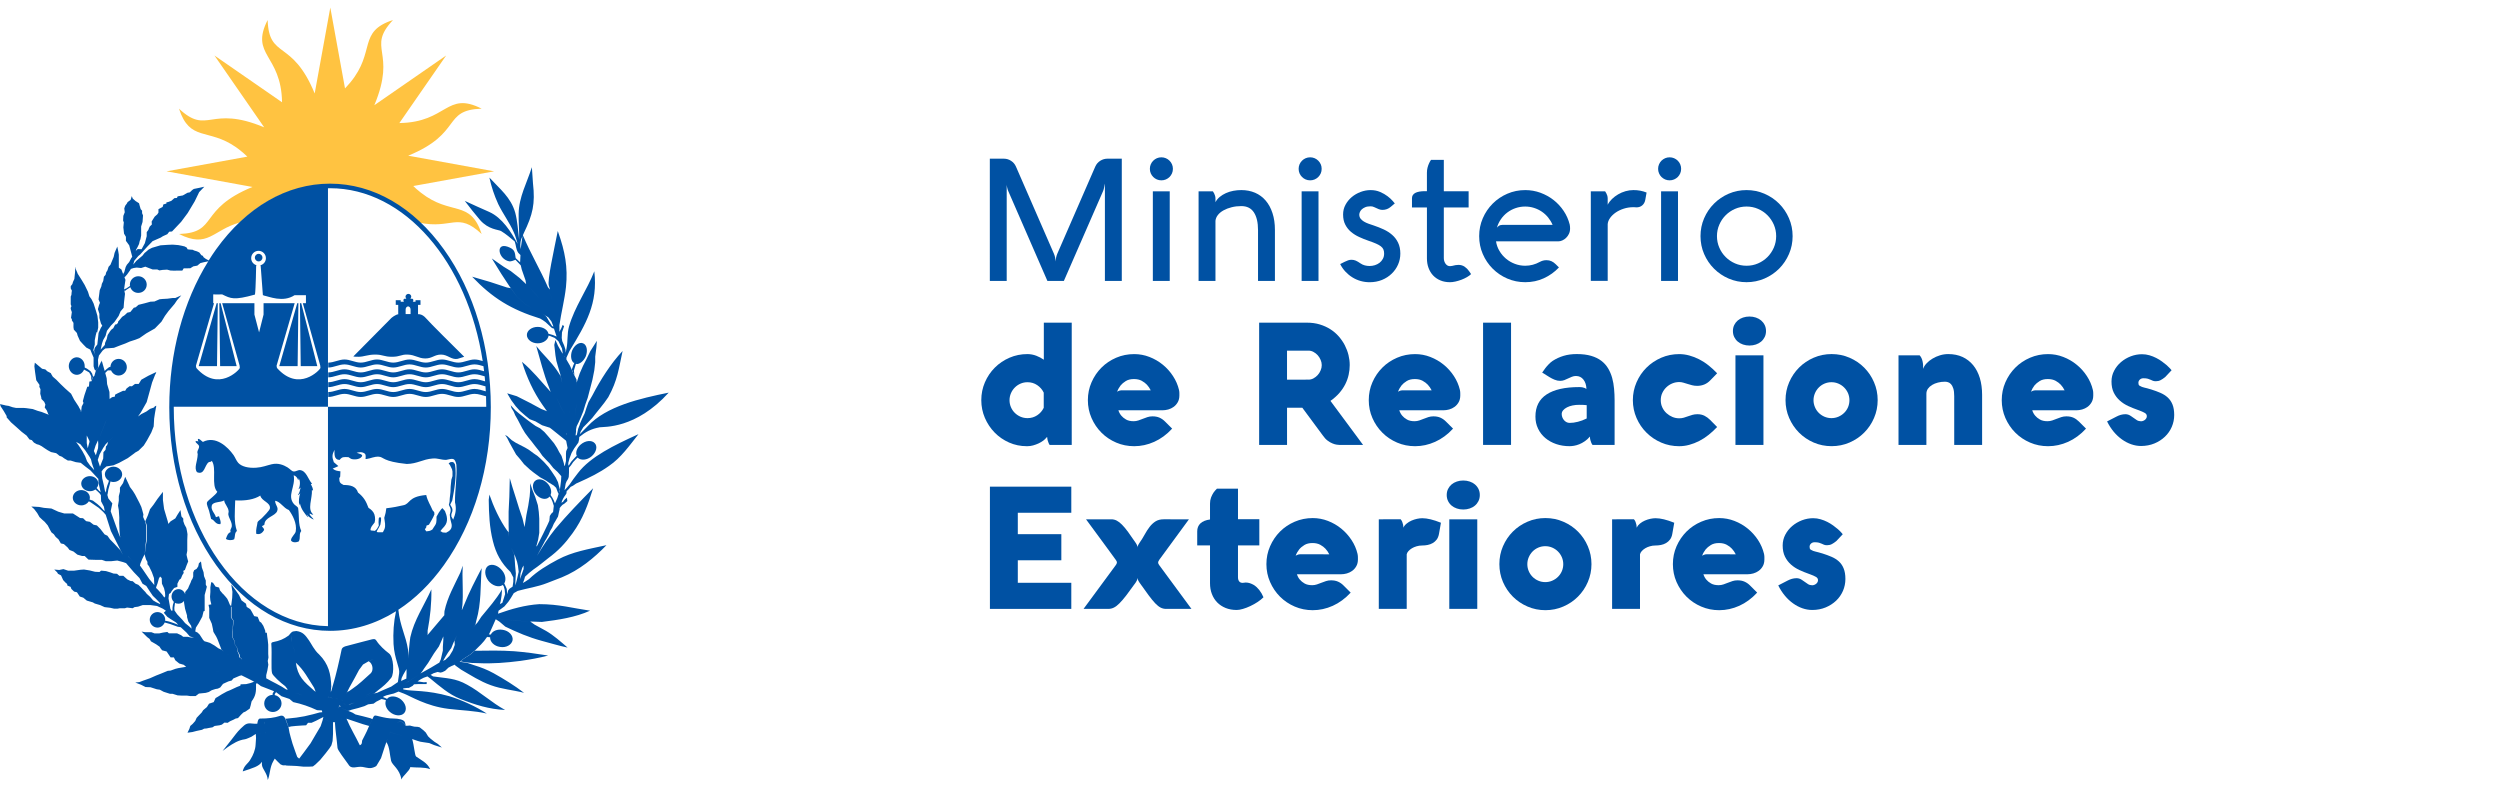 <?xml version="1.0" encoding="utf-8"?>
<!-- Generator: Adobe Illustrator 16.0.0, SVG Export Plug-In . SVG Version: 6.00 Build 0)  -->
<!DOCTYPE svg PUBLIC "-//W3C//DTD SVG 1.1//EN" "http://www.w3.org/Graphics/SVG/1.1/DTD/svg11.dtd">
<svg version="1.1" id="Layer_1" xmlns:x="http://ns.adobe.com/Extensibility/1.0/" xmlns:i="http://ns.adobe.com/AdobeIllustrator/10.0/" xmlns:graph="http://ns.adobe.com/Graphs/1.0/"
	 xmlns="http://www.w3.org/2000/svg" xmlns:xlink="http://www.w3.org/1999/xlink" x="0px" y="0px" width="253.968px" height="80px"
	 viewBox="0 0 253.968 80" enable-background="new 0 0 253.968 80" xml:space="preserve">
<g>
	<path fill="#0051A3" d="M113.961,28.539h-1.717V18.65c-0.006,0.018-0.016,0.057-0.026,0.118c-0.013,0.06-0.025,0.13-0.039,0.206
		c-0.014,0.079-0.03,0.158-0.051,0.236c-0.02,0.076-0.042,0.142-0.065,0.193l-3.987,9.135h-1.674l-3.975-9.125
		c-0.024-0.041-0.043-0.094-0.062-0.156c-0.018-0.063-0.034-0.129-0.049-0.195s-0.025-0.128-0.035-0.182
		c-0.007-0.055-0.013-0.097-0.013-0.126v9.784h-1.714V16.12h1.421c0.27,0,0.518,0.074,0.741,0.221
		c0.223,0.147,0.385,0.34,0.489,0.576l3.872,8.884c0.046,0.115,0.085,0.234,0.111,0.359c0.023,0.124,0.04,0.259,0.045,0.403
		c0.019-0.29,0.075-0.544,0.165-0.763l3.871-8.884c0.113-0.248,0.279-0.442,0.506-0.585c0.224-0.141,0.468-0.212,0.729-0.212h1.456
		V28.539z"/>
	<path fill="#0051A3" d="M116.812,17.152c0-0.162,0.028-0.313,0.09-0.456c0.062-0.142,0.144-0.265,0.252-0.372
		c0.107-0.107,0.231-0.191,0.372-0.252c0.142-0.061,0.293-0.091,0.455-0.091c0.161,0,0.313,0.03,0.455,0.091
		s0.266,0.145,0.372,0.252c0.107,0.107,0.192,0.23,0.253,0.372c0.06,0.143,0.091,0.294,0.091,0.456s-0.031,0.313-0.091,0.455
		c-0.061,0.141-0.146,0.266-0.253,0.372c-0.106,0.106-0.229,0.19-0.372,0.251s-0.294,0.09-0.455,0.09
		c-0.162,0-0.313-0.029-0.455-0.09c-0.141-0.061-0.265-0.145-0.372-0.251c-0.108-0.106-0.19-0.231-0.252-0.372
		C116.84,17.465,116.812,17.314,116.812,17.152 M118.83,28.539h-1.716v-9.1h1.716V28.539z"/>
	<path fill="#0051A3" d="M123.214,19.439c0.053,0.076,0.095,0.145,0.126,0.208c0.032,0.063,0.063,0.14,0.091,0.229
		c0.029,0.09,0.044,0.186,0.044,0.291v0.372c0.105-0.202,0.25-0.379,0.433-0.533c0.187-0.153,0.394-0.28,0.625-0.385
		s0.48-0.183,0.751-0.235c0.268-0.051,0.541-0.076,0.818-0.076c0.507,0,0.972,0.09,1.396,0.271c0.421,0.183,0.779,0.447,1.076,0.793
		c0.298,0.347,0.529,0.771,0.693,1.273c0.167,0.503,0.249,1.076,0.249,1.717v5.174h-1.717v-5.174c0-0.757-0.137-1.352-0.415-1.781
		s-0.704-0.646-1.282-0.646c-0.347,0-0.676,0.038-0.984,0.117c-0.309,0.077-0.584,0.183-0.823,0.316
		c-0.241,0.133-0.433,0.292-0.577,0.477c-0.143,0.185-0.224,0.382-0.242,0.589v6.102h-1.715v-9.1H123.214z"/>
	<path fill="#0051A3" d="M131.925,17.152c0-0.162,0.032-0.313,0.09-0.456c0.062-0.142,0.146-0.265,0.253-0.372
		c0.104-0.107,0.229-0.191,0.371-0.252c0.144-0.061,0.293-0.091,0.457-0.091c0.161,0,0.311,0.03,0.453,0.091
		c0.141,0.061,0.266,0.145,0.371,0.252c0.107,0.107,0.191,0.23,0.254,0.372c0.061,0.143,0.089,0.294,0.089,0.456
		s-0.028,0.313-0.089,0.455c-0.063,0.141-0.146,0.266-0.254,0.372c-0.105,0.106-0.23,0.19-0.371,0.251
		c-0.143,0.061-0.292,0.09-0.453,0.09c-0.164,0-0.313-0.029-0.457-0.09c-0.142-0.061-0.267-0.145-0.371-0.251
		c-0.107-0.106-0.191-0.231-0.253-0.372C131.958,17.465,131.925,17.314,131.925,17.152 M133.943,28.539h-1.714v-9.1h1.714V28.539z"
		/>
	<path fill="#0051A3" d="M136.613,26.59c0.115-0.059,0.23-0.106,0.341-0.145c0.112-0.037,0.228-0.056,0.344-0.056
		c0.15,0,0.293,0.029,0.431,0.087c0.133,0.058,0.297,0.153,0.487,0.286c0.134,0.093,0.278,0.157,0.434,0.198
		s0.318,0.061,0.486,0.061c0.177,0,0.356-0.027,0.531-0.081c0.177-0.056,0.335-0.137,0.474-0.242c0.14-0.106,0.25-0.239,0.336-0.396
		c0.09-0.156,0.132-0.338,0.132-0.545c0-0.162-0.024-0.301-0.074-0.417c-0.049-0.116-0.135-0.222-0.254-0.315
		c-0.123-0.096-0.287-0.189-0.49-0.277c-0.206-0.09-0.462-0.188-0.767-0.291c-0.319-0.109-0.632-0.235-0.939-0.377
		c-0.313-0.143-0.588-0.313-0.831-0.516c-0.241-0.203-0.438-0.447-0.587-0.736c-0.152-0.29-0.226-0.636-0.226-1.04
		c0-0.353,0.078-0.681,0.242-0.983c0.163-0.304,0.376-0.564,0.637-0.785c0.261-0.219,0.561-0.393,0.896-0.52s0.677-0.19,1.024-0.19
		c0.349,0,0.672,0.063,0.963,0.19c0.293,0.127,0.546,0.271,0.757,0.434c0.209,0.162,0.379,0.314,0.501,0.459
		c0.125,0.145,0.201,0.233,0.232,0.269l-0.409,0.347c-0.243,0.209-0.525,0.313-0.851,0.313c-0.114,0-0.237-0.025-0.366-0.074
		c-0.131-0.049-0.283-0.117-0.457-0.203c-0.114-0.059-0.239-0.088-0.37-0.088c-0.227,0-0.414,0.032-0.56,0.096
		c-0.148,0.063-0.267,0.141-0.358,0.23c-0.089,0.089-0.149,0.182-0.184,0.277c-0.033,0.096-0.053,0.172-0.053,0.229
		c0,0.167,0.043,0.308,0.13,0.421c0.086,0.111,0.2,0.209,0.339,0.295c0.138,0.083,0.295,0.156,0.473,0.221
		c0.175,0.063,0.353,0.124,0.533,0.181c0.345,0.116,0.68,0.249,1.006,0.399c0.322,0.15,0.61,0.335,0.86,0.554
		c0.254,0.22,0.453,0.484,0.602,0.794c0.15,0.309,0.228,0.678,0.228,1.105c0,0.393-0.077,0.764-0.23,1.113
		c-0.152,0.35-0.368,0.658-0.646,0.926c-0.277,0.27-0.606,0.482-0.989,0.639c-0.379,0.154-0.802,0.232-1.255,0.232
		c-0.315,0-0.616-0.041-0.914-0.125s-0.579-0.207-0.837-0.369c-0.26-0.16-0.495-0.354-0.706-0.58
		c-0.209-0.225-0.391-0.482-0.534-0.771L136.613,26.59z"/>
	<path fill="#0051A3" d="M146.675,26.242c0,0.092,0.015,0.186,0.041,0.277c0.029,0.093,0.07,0.179,0.121,0.256
		c0.053,0.078,0.119,0.142,0.196,0.191c0.079,0.049,0.168,0.072,0.272,0.072l0.211-0.025c0.246-0.07,0.462-0.104,0.647-0.104
		c0.237,0,0.444,0.062,0.623,0.183c0.177,0.121,0.328,0.271,0.45,0.449l0.207,0.304c-0.103,0.104-0.242,0.208-0.419,0.308
		c-0.176,0.102-0.362,0.189-0.562,0.266c-0.199,0.074-0.402,0.135-0.609,0.182c-0.203,0.046-0.389,0.068-0.549,0.068
		c-0.364,0-0.692-0.06-0.979-0.182c-0.291-0.121-0.534-0.289-0.737-0.502c-0.204-0.213-0.355-0.47-0.467-0.768
		c-0.112-0.297-0.163-0.622-0.163-0.975v-5.165h-1.519v-0.936c0-0.479,0.443-0.72,1.327-0.72h0.191v-1.871
		c0-0.185,0.021-0.359,0.063-0.52c0.044-0.164,0.091-0.301,0.145-0.416c0.064-0.141,0.131-0.264,0.208-0.373h1.301v3.188h2.52v1.646
		h-2.52V26.242z"/>
	<path fill="#0051A3" d="M159.5,23.217c0,0.203-0.041,0.383-0.117,0.543c-0.075,0.158-0.174,0.295-0.291,0.406
		c-0.115,0.113-0.243,0.199-0.387,0.262c-0.139,0.06-0.275,0.09-0.399,0.09h-6.329c0.053,0.353,0.17,0.68,0.35,0.979
		c0.177,0.301,0.401,0.563,0.666,0.785s0.566,0.397,0.9,0.523c0.336,0.128,0.686,0.191,1.05,0.191c0.265,0,0.521-0.034,0.767-0.1
		c0.244-0.066,0.479-0.16,0.697-0.281c0.117-0.064,0.228-0.109,0.34-0.139c0.106-0.029,0.227-0.045,0.362-0.045
		c0.183,0,0.353,0.036,0.503,0.105c0.149,0.069,0.291,0.17,0.425,0.303l0.331,0.33c-0.438,0.462-0.943,0.826-1.528,1.096
		c-0.582,0.27-1.218,0.402-1.896,0.402c-0.642,0-1.248-0.123-1.816-0.367c-0.57-0.245-1.065-0.581-1.489-1.006
		c-0.425-0.424-0.762-0.921-1.007-1.489c-0.247-0.57-0.367-1.175-0.367-1.817c0-0.641,0.12-1.245,0.367-1.814
		c0.245-0.569,0.582-1.066,1.007-1.49c0.424-0.426,0.919-0.76,1.489-1.006c0.568-0.246,1.175-0.368,1.816-0.368
		c0.536,0,1.051,0.09,1.543,0.269c0.487,0.18,0.935,0.424,1.332,0.736c0.399,0.312,0.743,0.682,1.028,1.109
		c0.289,0.428,0.492,0.893,0.618,1.395c0.018,0.064,0.027,0.131,0.027,0.201C159.491,23.088,159.493,23.154,159.5,23.217
		 M152.626,22.845h5.097c-0.114-0.271-0.267-0.521-0.45-0.749c-0.185-0.229-0.398-0.426-0.638-0.59s-0.506-0.293-0.794-0.385
		c-0.287-0.093-0.588-0.139-0.899-0.139c-0.341,0-0.666,0.053-0.977,0.16c-0.309,0.105-0.588,0.256-0.84,0.445
		c-0.251,0.19-0.468,0.418-0.65,0.681c-0.182,0.263-0.316,0.55-0.411,0.862c0.047-0.064,0.117-0.127,0.208-0.189
		C152.363,22.877,152.481,22.845,152.626,22.845"/>
	<path fill="#0051A3" d="M163.062,19.439c0.052,0.076,0.092,0.145,0.124,0.208c0.032,0.063,0.064,0.14,0.094,0.229
		c0.026,0.09,0.041,0.186,0.041,0.291v0.633c0.104-0.209,0.248-0.402,0.434-0.582c0.184-0.179,0.392-0.336,0.624-0.472
		c0.23-0.136,0.479-0.243,0.748-0.321c0.268-0.076,0.543-0.115,0.818-0.115c0.469,0,0.913,0.082,1.327,0.25l-0.131,0.736
		c-0.044,0.243-0.148,0.432-0.31,0.568c-0.162,0.137-0.361,0.203-0.598,0.203c-0.03,0-0.048-0.001-0.053-0.005
		c-0.006-0.003-0.016-0.003-0.031-0.003c-0.015,0-0.035-0.002-0.064-0.005c-0.028-0.003-0.079-0.005-0.155-0.005
		c-0.348,0-0.674,0.051-0.985,0.152c-0.308,0.102-0.581,0.232-0.814,0.395c-0.234,0.161-0.422,0.346-0.569,0.55
		c-0.144,0.206-0.224,0.411-0.24,0.62v5.771h-1.716v-9.1H163.062z"/>
	<path fill="#0051A3" d="M168.443,17.152c0-0.162,0.029-0.313,0.092-0.456c0.061-0.142,0.142-0.265,0.248-0.372
		c0.11-0.107,0.234-0.191,0.374-0.252c0.144-0.061,0.294-0.091,0.456-0.091s0.313,0.03,0.452,0.091
		c0.144,0.061,0.268,0.145,0.376,0.252c0.106,0.107,0.19,0.23,0.25,0.372c0.062,0.143,0.09,0.294,0.09,0.456
		s-0.028,0.313-0.09,0.455c-0.06,0.141-0.144,0.266-0.25,0.372c-0.108,0.106-0.232,0.19-0.376,0.251
		c-0.139,0.061-0.29,0.09-0.452,0.09s-0.313-0.029-0.456-0.09c-0.14-0.061-0.264-0.145-0.374-0.251
		c-0.106-0.106-0.188-0.231-0.248-0.372C168.472,17.465,168.443,17.314,168.443,17.152 M170.463,28.539h-1.718v-9.1h1.718V28.539z"
		/>
	<path fill="#0051A3" d="M172.75,23.988c0-0.641,0.12-1.245,0.367-1.814c0.245-0.569,0.581-1.066,1.007-1.49
		c0.425-0.426,0.92-0.76,1.489-1.006s1.173-0.368,1.816-0.368c0.641,0,1.246,0.122,1.814,0.368c0.567,0.246,1.065,0.58,1.491,1.006
		c0.423,0.424,0.759,0.921,1.004,1.49c0.247,0.569,0.369,1.174,0.369,1.814c0,0.643-0.122,1.248-0.369,1.817
		c-0.245,0.568-0.581,1.065-1.004,1.489c-0.426,0.424-0.924,0.761-1.491,1.006c-0.568,0.244-1.174,0.367-1.814,0.367
		c-0.644,0-1.247-0.123-1.816-0.367c-0.569-0.245-1.064-0.582-1.489-1.006c-0.426-0.424-0.762-0.921-1.007-1.489
		C172.871,25.236,172.75,24.631,172.75,23.988 M174.421,23.988c0,0.416,0.08,0.807,0.24,1.171c0.156,0.364,0.373,0.683,0.645,0.954
		c0.271,0.27,0.589,0.486,0.952,0.645c0.365,0.159,0.754,0.238,1.172,0.238c0.414,0,0.805-0.079,1.168-0.238
		c0.366-0.158,0.682-0.375,0.953-0.645c0.271-0.271,0.487-0.59,0.647-0.954c0.157-0.364,0.239-0.755,0.239-1.171
		s-0.082-0.806-0.239-1.169c-0.16-0.364-0.376-0.683-0.647-0.954c-0.271-0.271-0.587-0.486-0.953-0.645
		c-0.363-0.159-0.754-0.239-1.168-0.239c-0.418,0-0.807,0.08-1.172,0.239c-0.363,0.158-0.681,0.374-0.952,0.645
		c-0.271,0.271-0.488,0.59-0.645,0.954C174.501,23.183,174.421,23.572,174.421,23.988"/>
	<path fill="#0051A3" d="M108.874,45.197h-2.244c-0.041-0.052-0.076-0.116-0.104-0.19c-0.028-0.063-0.06-0.146-0.088-0.247
		s-0.049-0.224-0.061-0.367l-0.068,0.051c-0.075,0.104-0.184,0.208-0.321,0.313c-0.138,0.104-0.296,0.197-0.469,0.281
		c-0.18,0.084-0.368,0.152-0.567,0.209c-0.197,0.054-0.393,0.08-0.584,0.08h-0.061c-0.633,0-1.232-0.123-1.794-0.371
		c-0.56-0.248-1.052-0.586-1.469-1.014c-0.419-0.428-0.749-0.925-0.993-1.491c-0.241-0.565-0.364-1.167-0.364-1.802
		c0-0.643,0.125-1.248,0.369-1.816c0.246-0.569,0.582-1.066,1.008-1.49c0.423-0.424,0.92-0.76,1.489-1.005
		c0.569-0.246,1.174-0.368,1.814-0.368c0.313,0,0.615,0.057,0.907,0.168c0.289,0.113,0.545,0.248,0.766,0.404v-3.762h2.834V45.197z
		 M104.385,42.477c0.364,0,0.691-0.098,0.982-0.291s0.512-0.445,0.663-0.758v-1.543c-0.151-0.312-0.372-0.566-0.663-0.762
		c-0.291-0.197-0.618-0.295-0.982-0.295c-0.254,0-0.491,0.047-0.71,0.143c-0.221,0.096-0.415,0.227-0.582,0.395
		c-0.168,0.168-0.299,0.362-0.394,0.584c-0.096,0.223-0.144,0.459-0.144,0.707s0.048,0.484,0.144,0.707
		c0.095,0.223,0.226,0.415,0.394,0.58c0.167,0.165,0.361,0.294,0.582,0.391C103.894,42.428,104.131,42.477,104.385,42.477"/>
	<path fill="#0051A3" d="M119.81,40.163c0,0.271-0.055,0.503-0.165,0.696c-0.109,0.194-0.249,0.352-0.417,0.473
		c-0.166,0.121-0.349,0.21-0.55,0.266c-0.198,0.054-0.39,0.081-0.577,0.081h-4.487c0.065,0.208,0.166,0.394,0.304,0.554
		c0.115,0.141,0.273,0.267,0.471,0.382c0.199,0.117,0.458,0.175,0.776,0.175c0.167,0,0.328-0.027,0.48-0.078
		c0.153-0.053,0.306-0.109,0.458-0.17c0.147-0.06,0.303-0.117,0.461-0.168c0.159-0.053,0.331-0.079,0.517-0.079
		c0.271,0,0.508,0.045,0.71,0.134c0.201,0.09,0.39,0.221,0.563,0.395l0.72,0.719c-0.549,0.598-1.157,1.043-1.82,1.341
		c-0.665,0.298-1.343,0.444-2.035,0.444c-0.649,0-1.257-0.121-1.83-0.367c-0.571-0.246-1.07-0.58-1.494-1.006
		c-0.425-0.424-0.762-0.921-1.009-1.489c-0.249-0.569-0.373-1.175-0.373-1.815c0-0.643,0.124-1.248,0.373-1.816
		c0.247-0.569,0.584-1.066,1.009-1.49c0.424-0.425,0.923-0.76,1.494-1.005c0.573-0.247,1.181-0.368,1.83-0.368
		c0.535,0,1.054,0.096,1.551,0.29c0.498,0.193,0.947,0.454,1.352,0.784c0.404,0.328,0.75,0.715,1.038,1.156
		c0.29,0.442,0.492,0.909,0.608,1.4c0.022,0.092,0.036,0.194,0.04,0.307C119.81,40.02,119.81,40.105,119.81,40.163 M116.899,39.65
		c-0.104-0.213-0.234-0.404-0.39-0.571c-0.136-0.144-0.309-0.275-0.524-0.395c-0.216-0.118-0.482-0.177-0.793-0.177
		c-0.331,0-0.606,0.067-0.826,0.203c-0.219,0.135-0.394,0.285-0.526,0.446c-0.149,0.19-0.27,0.404-0.354,0.642
		c0.033-0.023,0.072-0.046,0.119-0.07c0.041-0.016,0.09-0.034,0.14-0.052c0.051-0.017,0.11-0.026,0.174-0.026H116.899z"/>
	<path fill="#0051A3" d="M130.746,45.197h-2.833V32.779h4.87c0.467,0,0.9,0.061,1.296,0.182s0.754,0.285,1.076,0.49
		c0.319,0.204,0.602,0.447,0.848,0.727c0.242,0.281,0.452,0.582,0.616,0.902c0.163,0.32,0.287,0.65,0.372,0.992
		c0.083,0.342,0.124,0.679,0.124,1.014c0,0.328-0.034,0.656-0.109,0.984c-0.07,0.326-0.185,0.646-0.34,0.957
		c-0.157,0.312-0.359,0.611-0.606,0.896c-0.248,0.286-0.55,0.553-0.902,0.802l3.313,4.472h-2.368h-0.051
		c-0.054,0-0.141-0.009-0.266-0.026c-0.124-0.017-0.265-0.058-0.418-0.122c-0.157-0.062-0.323-0.157-0.496-0.285
		c-0.172-0.127-0.337-0.303-0.491-0.528l-2.083-2.816h-1.551V45.197z M132.928,38.567c0.175,0,0.342-0.043,0.504-0.13
		c0.163-0.088,0.306-0.199,0.431-0.337c0.123-0.139,0.224-0.296,0.296-0.473c0.078-0.176,0.114-0.354,0.114-0.533
		s-0.036-0.356-0.114-0.534c-0.072-0.175-0.173-0.332-0.296-0.472c-0.125-0.138-0.268-0.251-0.431-0.337
		c-0.162-0.088-0.329-0.131-0.504-0.131h-2.183v2.946H132.928z"/>
	<path fill="#0051A3" d="M148.346,40.163c0,0.271-0.055,0.503-0.165,0.696c-0.109,0.194-0.249,0.352-0.416,0.473
		s-0.349,0.21-0.551,0.266c-0.197,0.054-0.39,0.081-0.577,0.081h-4.487c0.064,0.208,0.166,0.394,0.303,0.554
		c0.116,0.141,0.272,0.267,0.473,0.382c0.199,0.117,0.459,0.175,0.775,0.175c0.169,0,0.329-0.027,0.483-0.078
		c0.151-0.053,0.303-0.109,0.453-0.17c0.15-0.06,0.306-0.117,0.462-0.168c0.161-0.053,0.333-0.079,0.518-0.079
		c0.271,0,0.509,0.045,0.71,0.134c0.201,0.09,0.39,0.221,0.563,0.395l0.721,0.719c-0.549,0.598-1.157,1.043-1.821,1.341
		c-0.665,0.298-1.342,0.444-2.034,0.444c-0.65,0-1.258-0.121-1.829-0.367c-0.572-0.246-1.073-0.58-1.496-1.006
		c-0.424-0.424-0.764-0.921-1.011-1.489c-0.249-0.569-0.371-1.175-0.371-1.815c0-0.643,0.122-1.248,0.371-1.816
		c0.247-0.569,0.587-1.066,1.011-1.49c0.423-0.425,0.924-0.76,1.496-1.005c0.571-0.247,1.179-0.368,1.829-0.368
		c0.536,0,1.052,0.096,1.548,0.29c0.5,0.193,0.948,0.454,1.354,0.784c0.405,0.328,0.75,0.715,1.04,1.156
		c0.289,0.442,0.491,0.909,0.607,1.4c0.022,0.092,0.035,0.194,0.039,0.307C148.344,40.02,148.346,40.105,148.346,40.163
		 M145.436,39.65c-0.106-0.213-0.236-0.404-0.392-0.571c-0.134-0.144-0.31-0.275-0.523-0.395c-0.218-0.118-0.481-0.177-0.793-0.177
		c-0.33,0-0.605,0.067-0.824,0.203c-0.221,0.135-0.396,0.285-0.529,0.446c-0.148,0.19-0.27,0.404-0.354,0.642
		c0.034-0.023,0.075-0.046,0.12-0.07c0.04-0.016,0.089-0.034,0.139-0.052c0.053-0.017,0.11-0.026,0.173-0.026H145.436z"/>
	<rect x="150.661" y="32.779" fill="#0051A3" width="2.842" height="12.418"/>
	<path fill="#0051A3" d="M156.666,37.849c0.099-0.149,0.205-0.301,0.322-0.452c0.096-0.126,0.209-0.256,0.338-0.389
		c0.125-0.133,0.262-0.248,0.404-0.347c0.35-0.226,0.723-0.396,1.12-0.515c0.397-0.119,0.844-0.178,1.334-0.178
		c0.561,0,1.045,0.061,1.455,0.181c0.411,0.122,0.758,0.29,1.04,0.508c0.285,0.217,0.512,0.474,0.688,0.771
		c0.177,0.299,0.313,0.621,0.409,0.967c0.096,0.347,0.159,0.712,0.193,1.097c0.036,0.384,0.054,0.772,0.054,1.165v4.541h-2.244
		c-0.053-0.068-0.098-0.148-0.13-0.234c-0.03-0.074-0.058-0.162-0.088-0.264c-0.028-0.102-0.045-0.219-0.045-0.352
		c-0.166,0.197-0.346,0.358-0.532,0.485s-0.372,0.228-0.555,0.3c-0.182,0.072-0.356,0.122-0.528,0.151
		c-0.171,0.029-0.32,0.042-0.455,0.042c-0.484,0-0.938-0.071-1.359-0.215c-0.424-0.146-0.788-0.349-1.1-0.611
		c-0.313-0.263-0.561-0.58-0.736-0.949c-0.182-0.369-0.27-0.779-0.27-1.23c0-1.005,0.378-1.758,1.139-2.254
		c0.759-0.496,1.864-0.745,3.314-0.745c0.134,0,0.247,0.011,0.339,0.03c0.092,0.021,0.168,0.042,0.224,0.066
		c0.064,0.028,0.119,0.06,0.165,0.095c-0.011-0.387-0.111-0.704-0.302-0.948c-0.189-0.246-0.444-0.369-0.764-0.369
		c-0.143,0-0.28,0.026-0.406,0.078c-0.127,0.052-0.256,0.107-0.381,0.168c-0.129,0.061-0.257,0.118-0.387,0.171
		c-0.133,0.05-0.273,0.077-0.43,0.077c-0.188,0-0.38-0.039-0.568-0.117c-0.186-0.078-0.363-0.166-0.522-0.266L156.666,37.849z
		 M159.463,42.962c0.255,0,0.532-0.038,0.829-0.114c0.297-0.073,0.597-0.187,0.897-0.337v-1.352
		c-0.099-0.011-0.212-0.021-0.339-0.026c-0.126-0.006-0.275-0.008-0.442-0.008c-0.225,0-0.443,0.021-0.654,0.064
		s-0.399,0.106-0.563,0.19c-0.164,0.083-0.297,0.184-0.394,0.299c-0.099,0.115-0.147,0.243-0.147,0.382
		c0,0.104,0.02,0.209,0.055,0.316c0.042,0.106,0.093,0.203,0.162,0.289c0.07,0.086,0.154,0.158,0.257,0.213
		C159.223,42.934,159.337,42.962,159.463,42.962"/>
	<path fill="#0051A3" d="M170.583,38.811c-0.236,0-0.466,0.045-0.689,0.135c-0.221,0.089-0.42,0.216-0.597,0.38
		c-0.177,0.166-0.319,0.36-0.426,0.586c-0.108,0.226-0.159,0.47-0.159,0.737c0,0.271,0.051,0.52,0.159,0.744
		c0.106,0.226,0.249,0.419,0.426,0.582c0.177,0.16,0.376,0.287,0.597,0.381c0.224,0.093,0.453,0.138,0.689,0.138
		c0.173,0,0.335-0.021,0.477-0.065c0.146-0.043,0.287-0.09,0.429-0.143c0.144-0.053,0.289-0.1,0.443-0.143
		c0.153-0.044,0.323-0.065,0.514-0.065c0.267,0,0.504,0.054,0.713,0.16c0.209,0.108,0.397,0.247,0.57,0.421l0.71,0.719
		c-0.276,0.295-0.568,0.563-0.875,0.806c-0.303,0.243-0.624,0.449-0.951,0.616c-0.328,0.168-0.666,0.298-1.006,0.39
		c-0.341,0.093-0.683,0.138-1.023,0.138c-0.646,0-1.257-0.121-1.823-0.367c-0.569-0.246-1.069-0.58-1.495-1.006
		c-0.43-0.424-0.768-0.921-1.014-1.489c-0.248-0.569-0.374-1.175-0.374-1.815c0-0.643,0.126-1.248,0.374-1.815
		c0.246-0.569,0.584-1.067,1.014-1.491c0.426-0.424,0.926-0.76,1.495-1.005c0.566-0.246,1.178-0.368,1.823-0.368
		c0.341,0,0.683,0.046,1.023,0.139c0.34,0.092,0.678,0.221,1.006,0.39c0.327,0.167,0.648,0.372,0.951,0.616
		c0.307,0.242,0.599,0.511,0.875,0.805l-0.71,0.728c-0.353,0.363-0.793,0.547-1.324,0.547c-0.181,0-0.349-0.021-0.507-0.061
		c-0.16-0.04-0.313-0.085-0.454-0.13c-0.147-0.047-0.288-0.091-0.431-0.131C170.87,38.83,170.73,38.811,170.583,38.811"/>
	<path fill="#0051A3" d="M176.042,33.629c0-0.227,0.045-0.43,0.134-0.611c0.091-0.183,0.21-0.337,0.36-0.464
		c0.149-0.126,0.327-0.226,0.531-0.295c0.205-0.069,0.424-0.104,0.654-0.104c0.231,0,0.451,0.034,0.655,0.104
		s0.382,0.169,0.532,0.295c0.15,0.127,0.271,0.281,0.361,0.464c0.089,0.182,0.135,0.385,0.135,0.611
		c0,0.225-0.046,0.429-0.135,0.611c-0.09,0.181-0.211,0.336-0.361,0.463s-0.328,0.225-0.532,0.295
		c-0.204,0.068-0.424,0.104-0.655,0.104c-0.23,0-0.449-0.035-0.654-0.104c-0.204-0.07-0.382-0.168-0.531-0.295
		c-0.15-0.127-0.27-0.282-0.36-0.463C176.087,34.058,176.042,33.854,176.042,33.629 M179.144,45.197H176.3v-9.1h2.844V45.197z"/>
	<path fill="#0051A3" d="M181.387,40.648c0-0.643,0.123-1.248,0.37-1.816c0.245-0.569,0.582-1.066,1.004-1.49
		c0.426-0.425,0.921-0.76,1.49-1.005c0.572-0.247,1.176-0.368,1.815-0.368c0.643,0,1.248,0.121,1.817,0.368
		c0.569,0.245,1.066,0.58,1.49,1.005c0.425,0.424,0.762,0.921,1.004,1.49c0.246,0.568,0.37,1.174,0.37,1.816
		c0,0.641-0.124,1.246-0.37,1.815c-0.242,0.568-0.579,1.065-1.004,1.489c-0.424,0.426-0.921,0.76-1.49,1.006
		s-1.175,0.367-1.817,0.367c-0.64,0-1.243-0.121-1.815-0.367c-0.569-0.246-1.064-0.58-1.49-1.006
		c-0.422-0.424-0.759-0.921-1.004-1.489C181.51,41.895,181.387,41.289,181.387,40.648 M184.229,40.656
		c0,0.248,0.052,0.484,0.146,0.707c0.093,0.223,0.223,0.415,0.39,0.58c0.164,0.165,0.356,0.294,0.58,0.391
		c0.223,0.094,0.459,0.143,0.707,0.143c0.246,0,0.483-0.049,0.705-0.143c0.222-0.097,0.418-0.226,0.584-0.391
		c0.171-0.165,0.299-0.357,0.397-0.58c0.092-0.223,0.14-0.459,0.14-0.707s-0.048-0.484-0.14-0.707
		c-0.099-0.222-0.227-0.416-0.397-0.584c-0.166-0.168-0.362-0.299-0.584-0.395s-0.459-0.143-0.705-0.143
		c-0.248,0-0.484,0.047-0.707,0.143c-0.224,0.096-0.416,0.227-0.58,0.395c-0.167,0.168-0.297,0.362-0.39,0.584
		C184.281,40.172,184.229,40.408,184.229,40.656"/>
	<path fill="#0051A3" d="M195.011,36.098c0.146,0.156,0.244,0.361,0.298,0.615c0.057,0.254,0.071,0.508,0.051,0.764
		c0.068-0.197,0.186-0.387,0.358-0.568c0.169-0.182,0.371-0.342,0.603-0.48c0.23-0.14,0.482-0.25,0.757-0.334
		c0.273-0.084,0.555-0.125,0.838-0.125c0.543,0,1.026,0.098,1.451,0.293c0.424,0.197,0.782,0.475,1.079,0.834
		c0.295,0.357,0.519,0.791,0.678,1.303c0.154,0.512,0.232,1.082,0.232,1.713v5.086h-2.833V40.24c0-0.323-0.03-0.582-0.093-0.775
		c-0.062-0.193-0.14-0.34-0.234-0.441c-0.097-0.103-0.197-0.168-0.307-0.2c-0.11-0.031-0.213-0.048-0.304-0.048
		c-0.249,0-0.486,0.029-0.715,0.088c-0.227,0.058-0.428,0.141-0.602,0.246c-0.176,0.107-0.313,0.236-0.418,0.385
		c-0.103,0.151-0.153,0.32-0.153,0.512v5.191h-2.832v-9.1H195.011z"/>
	<path fill="#0051A3" d="M212.648,40.163c0,0.271-0.056,0.503-0.166,0.696c-0.109,0.194-0.249,0.352-0.415,0.473
		c-0.167,0.121-0.353,0.21-0.55,0.266c-0.2,0.054-0.393,0.081-0.576,0.081h-4.49c0.064,0.208,0.164,0.394,0.304,0.554
		c0.116,0.141,0.273,0.267,0.473,0.382c0.198,0.117,0.456,0.175,0.775,0.175c0.166,0,0.327-0.027,0.48-0.078
		c0.152-0.053,0.306-0.109,0.455-0.17c0.151-0.06,0.304-0.117,0.463-0.168c0.159-0.053,0.331-0.079,0.519-0.079
		c0.271,0,0.506,0.045,0.71,0.134c0.2,0.09,0.388,0.221,0.563,0.395l0.719,0.719c-0.548,0.598-1.156,1.043-1.818,1.341
		c-0.667,0.298-1.345,0.444-2.039,0.444c-0.646,0-1.256-0.121-1.827-0.367c-0.572-0.246-1.072-0.58-1.495-1.006
		c-0.426-0.424-0.762-0.921-1.011-1.489c-0.247-0.569-0.371-1.175-0.371-1.815c0-0.643,0.124-1.248,0.371-1.816
		c0.249-0.569,0.585-1.066,1.011-1.49c0.423-0.425,0.923-0.76,1.495-1.005c0.571-0.247,1.182-0.368,1.827-0.368
		c0.539,0,1.056,0.096,1.55,0.29c0.5,0.193,0.95,0.454,1.352,0.784c0.408,0.328,0.754,0.715,1.042,1.156
		c0.289,0.442,0.491,0.909,0.606,1.4c0.023,0.092,0.037,0.194,0.041,0.307C212.646,40.02,212.648,40.105,212.648,40.163
		 M209.735,39.65c-0.104-0.213-0.233-0.404-0.389-0.571c-0.133-0.144-0.31-0.275-0.523-0.395c-0.218-0.118-0.483-0.177-0.797-0.177
		c-0.328,0-0.603,0.067-0.821,0.203c-0.22,0.135-0.395,0.285-0.529,0.446c-0.149,0.19-0.267,0.404-0.355,0.642
		c0.034-0.023,0.075-0.046,0.122-0.07c0.039-0.016,0.086-0.034,0.141-0.052c0.051-0.017,0.107-0.026,0.172-0.026H209.735z"/>
	<path fill="#0051A3" d="M215.022,42.313c0.131-0.07,0.273-0.127,0.424-0.17c0.148-0.043,0.31-0.065,0.477-0.065
		c0.196,0,0.383,0.065,0.563,0.194c0.179,0.131,0.377,0.269,0.597,0.413c0.054,0.034,0.117,0.062,0.197,0.081
		c0.077,0.021,0.15,0.031,0.221,0.031c0.069,0,0.138-0.014,0.206-0.039c0.07-0.025,0.133-0.061,0.188-0.104
		c0.055-0.044,0.1-0.098,0.138-0.161c0.039-0.063,0.056-0.13,0.056-0.199v-0.043c-0.005-0.058-0.021-0.111-0.05-0.161
		c-0.031-0.049-0.077-0.095-0.146-0.137c-0.071-0.044-0.163-0.092-0.28-0.141c-0.114-0.049-0.259-0.105-0.431-0.168
		c-0.33-0.115-0.655-0.246-0.978-0.395c-0.319-0.147-0.606-0.332-0.856-0.555c-0.251-0.222-0.456-0.49-0.612-0.801
		c-0.155-0.313-0.234-0.691-0.234-1.137c0-0.393,0.089-0.758,0.267-1.096c0.175-0.338,0.41-0.631,0.7-0.879
		c0.293-0.249,0.622-0.443,0.993-0.586c0.372-0.141,0.751-0.211,1.135-0.211c0.263,0,0.515,0.035,0.759,0.107
		c0.248,0.072,0.476,0.164,0.688,0.273c0.215,0.108,0.413,0.23,0.593,0.363c0.184,0.133,0.343,0.258,0.48,0.377
		c0.133,0.118,0.244,0.227,0.327,0.32c0.082,0.096,0.136,0.159,0.162,0.187l-0.643,0.685c-0.168,0.139-0.325,0.246-0.471,0.32
		c-0.144,0.076-0.303,0.113-0.483,0.113c-0.127,0-0.228-0.016-0.304-0.048c-0.074-0.032-0.154-0.065-0.233-0.103
		c-0.08-0.039-0.174-0.073-0.281-0.104c-0.106-0.032-0.256-0.048-0.446-0.048c-0.15,0-0.274,0.047-0.369,0.139
		c-0.094,0.092-0.142,0.199-0.142,0.32c0,0.063,0.008,0.121,0.023,0.178c0.019,0.055,0.052,0.096,0.105,0.126
		c0.087,0.052,0.166,0.091,0.237,0.116c0.073,0.027,0.15,0.049,0.235,0.07c0.085,0.02,0.183,0.043,0.295,0.072
		s0.252,0.07,0.419,0.122c0.331,0.104,0.638,0.216,0.919,0.338c0.282,0.122,0.528,0.276,0.736,0.464
		c0.209,0.188,0.373,0.425,0.491,0.71c0.117,0.285,0.178,0.647,0.178,1.079c0,0.422-0.083,0.823-0.247,1.205
		c-0.165,0.381-0.398,0.715-0.698,1c-0.301,0.287-0.656,0.515-1.069,0.686c-0.414,0.17-0.868,0.256-1.356,0.256
		c-0.337,0-0.666-0.059-0.997-0.174c-0.33-0.115-0.645-0.281-0.944-0.494s-0.581-0.475-0.838-0.783
		c-0.255-0.31-0.481-0.658-0.67-1.045L215.022,42.313z"/>
	<polygon fill="#0051A3" points="108.831,61.856 100.563,61.856 100.563,49.438 108.831,49.438 108.831,52.09 103.396,52.09 
		103.396,54.265 107.818,54.265 107.818,56.917 103.396,56.917 103.396,59.204 108.831,59.204 	"/>
	<path fill="#0051A3" d="M120.781,52.756l-3.018,4.118c-0.05,0.074-0.083,0.134-0.096,0.177c-0.01,0.044-0.015,0.071-0.015,0.082
		c0,0.052,0.008,0.102,0.033,0.148c0.023,0.045,0.051,0.089,0.077,0.129l3.275,4.446h-2.581c-0.196,0-0.38-0.044-0.55-0.131
		s-0.353-0.231-0.551-0.438c-0.196-0.205-0.421-0.478-0.671-0.818c-0.252-0.341-0.561-0.769-0.923-1.282
		c-0.046-0.064-0.084-0.125-0.114-0.183s-0.049-0.109-0.061-0.155c-0.016-0.053-0.024-0.099-0.024-0.139
		c0,0.04-0.01,0.086-0.027,0.139c-0.011,0.046-0.03,0.098-0.061,0.155s-0.066,0.122-0.113,0.19
		c-0.363,0.509-0.675,0.934-0.934,1.274c-0.262,0.341-0.495,0.613-0.7,0.818c-0.203,0.206-0.394,0.351-0.571,0.438
		c-0.175,0.087-0.359,0.131-0.55,0.131h-2.531l3.25-4.412c0.063-0.087,0.103-0.153,0.118-0.203c0.015-0.05,0.021-0.079,0.021-0.091
		c0-0.057-0.012-0.107-0.038-0.151s-0.052-0.088-0.083-0.134c-0.005-0.006-0.016-0.017-0.026-0.031
		c-0.011-0.016-0.042-0.059-0.097-0.135c-0.058-0.074-0.143-0.194-0.261-0.359c-0.119-0.164-0.291-0.398-0.512-0.701
		c-0.224-0.304-0.506-0.689-0.851-1.158c-0.345-0.467-0.766-1.043-1.27-1.725h2.573c0.189,0,0.374,0.044,0.543,0.131
		c0.171,0.087,0.352,0.225,0.541,0.416c0.189,0.189,0.398,0.441,0.623,0.749c0.227,0.31,0.488,0.687,0.791,1.132
		c0.046,0.063,0.078,0.121,0.099,0.174c0.021,0.051,0.036,0.098,0.049,0.139c0.011,0.045,0.017,0.086,0.017,0.121
		c0-0.035,0.007-0.076,0.016-0.121c0.013-0.041,0.027-0.088,0.055-0.139c0.023-0.053,0.057-0.111,0.103-0.174
		c0.209-0.296,0.391-0.588,0.55-0.879c0.16-0.293,0.327-0.553,0.504-0.781c0.176-0.228,0.374-0.413,0.597-0.555
		c0.225-0.142,0.5-0.213,0.828-0.213H120.781z"/>
	<path fill="#0051A3" d="M125.763,55.408v3.241c0,0.122,0.018,0.22,0.053,0.296c0.033,0.074,0.077,0.133,0.123,0.172
		c0.052,0.041,0.103,0.067,0.155,0.078c0.051,0.013,0.095,0.018,0.136,0.018c0.06,0,0.114-0.005,0.17-0.018
		c0.053-0.011,0.1-0.018,0.135-0.018c0.154,0,0.302,0.023,0.441,0.069c0.14,0.048,0.265,0.104,0.383,0.173
		c0.113,0.07,0.218,0.15,0.313,0.239c0.09,0.089,0.175,0.181,0.249,0.272c0.173,0.22,0.318,0.469,0.433,0.746
		c-0.165,0.168-0.369,0.329-0.606,0.485c-0.238,0.155-0.48,0.292-0.737,0.411c-0.254,0.119-0.5,0.215-0.744,0.285
		c-0.242,0.073-0.454,0.109-0.633,0.109c-0.415,0-0.79-0.068-1.127-0.203c-0.335-0.137-0.619-0.324-0.853-0.563
		c-0.235-0.24-0.416-0.526-0.542-0.858c-0.129-0.332-0.19-0.697-0.19-1.097v-3.839h-1.3v-1.422c0-0.34,0.11-0.613,0.329-0.818
		c0.221-0.205,0.545-0.336,0.971-0.394v-1.612c0-0.23,0.036-0.438,0.107-0.624c0.073-0.185,0.152-0.343,0.239-0.478
		c0.105-0.149,0.223-0.287,0.355-0.414h2.141v3.102h2.168v2.66H125.763z"/>
	<path fill="#0051A3" d="M137.948,56.82c0,0.273-0.054,0.506-0.165,0.698c-0.108,0.193-0.248,0.352-0.416,0.472
		c-0.167,0.121-0.351,0.21-0.55,0.266c-0.198,0.055-0.392,0.081-0.577,0.081h-4.487c0.063,0.208,0.162,0.394,0.304,0.555
		c0.116,0.14,0.271,0.267,0.47,0.382c0.2,0.115,0.46,0.174,0.777,0.174c0.167,0,0.327-0.027,0.479-0.078
		c0.155-0.052,0.306-0.108,0.457-0.17c0.15-0.06,0.302-0.116,0.463-0.168c0.159-0.053,0.33-0.078,0.514-0.078
		c0.271,0,0.51,0.044,0.712,0.135c0.203,0.09,0.393,0.22,0.563,0.395l0.72,0.719c-0.55,0.595-1.157,1.041-1.821,1.34
		c-0.663,0.297-1.341,0.445-2.034,0.445c-0.646,0-1.258-0.123-1.831-0.369c-0.571-0.245-1.067-0.58-1.495-1.006
		c-0.421-0.424-0.761-0.921-1.007-1.489c-0.249-0.569-0.373-1.174-0.373-1.815c0-0.643,0.124-1.247,0.373-1.814
		c0.246-0.57,0.586-1.066,1.007-1.492c0.428-0.425,0.924-0.76,1.495-1.004c0.573-0.247,1.185-0.369,1.831-0.369
		c0.538,0,1.054,0.098,1.55,0.29c0.498,0.193,0.948,0.454,1.352,0.784c0.404,0.33,0.75,0.716,1.04,1.156
		c0.291,0.442,0.492,0.91,0.607,1.4c0.022,0.093,0.035,0.194,0.039,0.309C137.946,56.678,137.948,56.764,137.948,56.82
		 M135.037,56.31c-0.105-0.213-0.233-0.404-0.391-0.571c-0.133-0.145-0.307-0.276-0.523-0.395c-0.218-0.119-0.483-0.178-0.794-0.178
		c-0.327,0-0.603,0.067-0.823,0.203s-0.398,0.285-0.527,0.447c-0.15,0.189-0.271,0.403-0.357,0.641
		c0.036-0.023,0.078-0.047,0.121-0.068c0.043-0.018,0.088-0.035,0.14-0.053c0.051-0.019,0.109-0.026,0.175-0.026H135.037z"/>
	<path fill="#0051A3" d="M142.291,52.756c0.067,0.076,0.121,0.163,0.158,0.26c0.037,0.099,0.065,0.191,0.085,0.279
		c0.021,0.104,0.029,0.207,0.026,0.311c0.079-0.161,0.193-0.303,0.346-0.424c0.147-0.122,0.313-0.221,0.492-0.299
		s0.364-0.137,0.554-0.178c0.193-0.04,0.368-0.061,0.53-0.061c0.503,0,1.135,0.152,1.898,0.459l-0.2,1.144
		c-0.043,0.226-0.118,0.413-0.229,0.563c-0.114,0.15-0.246,0.27-0.405,0.359c-0.156,0.09-0.325,0.153-0.511,0.191
		c-0.185,0.036-0.373,0.055-0.562,0.055c-0.2,0-0.387,0.027-0.563,0.08c-0.181,0.052-0.341,0.119-0.478,0.203
		c-0.139,0.084-0.255,0.178-0.352,0.285s-0.155,0.215-0.176,0.325v5.547h-2.836v-9.101H142.291z"/>
	<path fill="#0051A3" d="M146.968,50.287c0-0.227,0.045-0.43,0.135-0.611s0.209-0.336,0.359-0.464
		c0.15-0.126,0.329-0.226,0.533-0.294c0.205-0.07,0.424-0.105,0.653-0.105c0.231,0,0.449,0.035,0.655,0.105
		c0.206,0.068,0.385,0.168,0.532,0.294c0.152,0.128,0.271,0.282,0.36,0.464s0.135,0.385,0.135,0.611c0,0.225-0.046,0.43-0.135,0.611
		s-0.208,0.336-0.36,0.463c-0.147,0.127-0.326,0.225-0.532,0.295s-0.424,0.104-0.655,0.104c-0.229,0-0.448-0.033-0.653-0.104
		c-0.204-0.07-0.383-0.168-0.533-0.295s-0.27-0.281-0.359-0.463S146.968,50.512,146.968,50.287 M150.072,61.856h-2.843v-9.101h2.843
		V61.856z"/>
	<path fill="#0051A3" d="M152.317,57.307c0-0.643,0.122-1.247,0.366-1.814c0.246-0.57,0.582-1.067,1.005-1.492
		c0.426-0.425,0.922-0.76,1.491-1.004c0.568-0.247,1.173-0.369,1.814-0.369c0.644,0,1.247,0.122,1.816,0.369
		c0.57,0.244,1.067,0.579,1.491,1.004s0.761,0.922,1.004,1.492c0.245,0.567,0.37,1.172,0.37,1.814c0,0.642-0.125,1.246-0.37,1.815
		c-0.243,0.568-0.58,1.065-1.004,1.489c-0.424,0.426-0.921,0.761-1.491,1.006c-0.569,0.246-1.173,0.369-1.816,0.369
		c-0.642,0-1.246-0.123-1.814-0.369c-0.569-0.245-1.065-0.58-1.491-1.006c-0.423-0.424-0.759-0.921-1.005-1.489
		C152.439,58.553,152.317,57.948,152.317,57.307 M155.157,57.314c0,0.248,0.048,0.484,0.144,0.707
		c0.095,0.223,0.226,0.416,0.39,0.58s0.357,0.295,0.583,0.391c0.222,0.096,0.455,0.143,0.703,0.143c0.25,0,0.487-0.047,0.707-0.143
		c0.224-0.096,0.418-0.227,0.585-0.391s0.3-0.357,0.396-0.58c0.094-0.223,0.142-0.459,0.142-0.707s-0.048-0.484-0.142-0.705
		c-0.096-0.223-0.229-0.418-0.396-0.586c-0.167-0.166-0.361-0.299-0.585-0.395c-0.22-0.095-0.457-0.143-0.707-0.143
		c-0.248,0-0.481,0.048-0.703,0.143c-0.226,0.096-0.419,0.229-0.583,0.395c-0.164,0.168-0.295,0.363-0.39,0.586
		C155.205,56.83,155.157,57.066,155.157,57.314"/>
	<path fill="#0051A3" d="M165.991,52.756c0.068,0.076,0.122,0.163,0.159,0.26c0.038,0.099,0.064,0.191,0.084,0.279
		c0.022,0.104,0.03,0.207,0.025,0.311c0.082-0.161,0.196-0.303,0.346-0.424c0.151-0.122,0.316-0.221,0.496-0.299
		c0.176-0.078,0.363-0.137,0.551-0.178c0.193-0.04,0.368-0.061,0.53-0.061c0.503,0,1.135,0.152,1.899,0.459l-0.2,1.144
		c-0.04,0.226-0.118,0.413-0.229,0.563c-0.115,0.15-0.246,0.27-0.406,0.359c-0.151,0.09-0.324,0.153-0.509,0.191
		c-0.186,0.036-0.372,0.055-0.563,0.055c-0.198,0-0.387,0.027-0.563,0.08c-0.182,0.052-0.34,0.119-0.478,0.203
		c-0.14,0.084-0.256,0.178-0.351,0.285s-0.155,0.215-0.179,0.325v5.547h-2.834v-9.101H165.991z"/>
	<path fill="#0051A3" d="M179.24,56.82c0,0.273-0.053,0.506-0.163,0.698c-0.108,0.193-0.248,0.352-0.418,0.472
		c-0.167,0.121-0.351,0.21-0.549,0.266c-0.199,0.055-0.392,0.081-0.577,0.081h-4.488c0.063,0.208,0.164,0.394,0.303,0.555
		c0.118,0.14,0.271,0.267,0.473,0.382c0.199,0.115,0.46,0.174,0.776,0.174c0.168,0,0.327-0.027,0.479-0.078
		c0.155-0.052,0.304-0.108,0.456-0.17c0.151-0.06,0.304-0.116,0.464-0.168c0.159-0.053,0.33-0.078,0.515-0.078
		c0.272,0,0.509,0.044,0.709,0.135c0.206,0.09,0.394,0.22,0.567,0.395l0.718,0.719c-0.551,0.595-1.157,1.041-1.82,1.34
		c-0.664,0.297-1.342,0.445-2.038,0.445c-0.646,0-1.253-0.123-1.826-0.369c-0.572-0.245-1.071-0.58-1.496-1.006
		c-0.423-0.424-0.762-0.921-1.011-1.489c-0.248-0.569-0.37-1.174-0.37-1.815c0-0.643,0.122-1.247,0.37-1.814
		c0.249-0.57,0.588-1.066,1.011-1.492c0.425-0.425,0.924-0.76,1.496-1.004c0.573-0.247,1.18-0.369,1.826-0.369
		c0.539,0,1.056,0.098,1.552,0.29c0.499,0.193,0.949,0.454,1.353,0.784s0.752,0.716,1.04,1.156c0.289,0.442,0.491,0.91,0.608,1.4
		c0.021,0.093,0.035,0.194,0.039,0.309C179.24,56.678,179.24,56.764,179.24,56.82 M176.33,56.31
		c-0.105-0.213-0.233-0.404-0.392-0.571c-0.13-0.145-0.306-0.276-0.522-0.395c-0.219-0.119-0.482-0.178-0.793-0.178
		c-0.33,0-0.604,0.067-0.823,0.203c-0.222,0.136-0.397,0.285-0.53,0.447c-0.149,0.189-0.271,0.403-0.356,0.641
		c0.038-0.023,0.078-0.047,0.124-0.068c0.038-0.018,0.087-0.035,0.138-0.053c0.052-0.019,0.112-0.026,0.173-0.026H176.33z"/>
	<path fill="#0051A3" d="M181.614,58.971c0.135-0.069,0.274-0.126,0.427-0.17c0.15-0.043,0.308-0.064,0.477-0.064
		c0.195,0,0.385,0.064,0.562,0.194c0.181,0.13,0.381,0.269,0.598,0.412c0.053,0.034,0.118,0.063,0.195,0.082
		c0.078,0.021,0.15,0.031,0.224,0.031c0.065,0,0.135-0.014,0.207-0.04c0.069-0.025,0.128-0.061,0.186-0.104
		c0.055-0.044,0.103-0.097,0.14-0.161c0.035-0.062,0.055-0.129,0.055-0.198V58.91c-0.006-0.058-0.022-0.111-0.051-0.16
		c-0.029-0.05-0.079-0.096-0.147-0.139c-0.069-0.043-0.162-0.09-0.278-0.141c-0.115-0.047-0.26-0.104-0.433-0.167
		c-0.329-0.116-0.656-0.247-0.976-0.395c-0.32-0.147-0.606-0.333-0.857-0.555s-0.455-0.489-0.611-0.802
		c-0.155-0.313-0.235-0.69-0.235-1.137c0-0.392,0.089-0.757,0.266-1.096c0.176-0.337,0.411-0.631,0.702-0.879
		s0.623-0.443,0.991-0.585c0.372-0.142,0.75-0.212,1.136-0.212c0.262,0,0.512,0.035,0.759,0.109c0.244,0.07,0.476,0.162,0.688,0.271
		c0.215,0.11,0.411,0.23,0.594,0.363s0.342,0.26,0.479,0.377c0.136,0.119,0.243,0.227,0.328,0.322
		c0.085,0.095,0.136,0.156,0.16,0.186l-0.641,0.684c-0.168,0.14-0.326,0.246-0.469,0.321c-0.144,0.075-0.308,0.112-0.484,0.112
		c-0.127,0-0.229-0.016-0.304-0.047c-0.075-0.032-0.154-0.066-0.233-0.104c-0.083-0.037-0.174-0.072-0.282-0.105
		c-0.109-0.03-0.258-0.047-0.445-0.047c-0.151,0-0.273,0.046-0.37,0.139c-0.096,0.092-0.14,0.199-0.14,0.321
		c0,0.063,0.007,0.122,0.021,0.177c0.02,0.056,0.055,0.098,0.105,0.125c0.087,0.053,0.167,0.092,0.239,0.119
		c0.072,0.025,0.15,0.048,0.235,0.068c0.084,0.02,0.181,0.043,0.293,0.074c0.113,0.028,0.25,0.068,0.421,0.12
		c0.329,0.104,0.635,0.218,0.917,0.338c0.283,0.121,0.53,0.276,0.737,0.464c0.209,0.188,0.374,0.425,0.489,0.711
		c0.12,0.286,0.18,0.646,0.18,1.078c0,0.422-0.083,0.824-0.246,1.205c-0.167,0.381-0.398,0.716-0.7,1.002
		c-0.302,0.285-0.656,0.514-1.069,0.684s-0.865,0.255-1.354,0.255c-0.337,0-0.669-0.057-1-0.173
		c-0.327-0.114-0.644-0.279-0.942-0.494c-0.302-0.213-0.581-0.475-0.837-0.783c-0.259-0.309-0.483-0.657-0.674-1.045L181.614,58.971
		z"/>
	<path fill="#FFDD00" d="M18.187,11.038"/>
	<path fill="#FFC341" d="M25.646,18.992c-5.574,2.289-3.435,4.643-7.459,4.779c2.952,1.498,3.398-0.391,6.152-1.164
		c2.673-2.513,5.824-3.862,9.127-3.862c3.309,0,6.464,1.358,9.141,3.878c3.352,0.689,3.861-1.15,6.324,1.148
		c-1.161-3.549-3.111-1.797-6.169-4.195c-0.135-0.105-0.272-0.219-0.412-0.34c-0.029-0.025-0.056-0.051-0.086-0.075
		c-0.09-0.084-0.184-0.173-0.278-0.265l8.211-1.492l-8.728-1.588c5.574-2.29,3.435-4.643,7.461-4.778
		c-3.602-1.828-3.472,1.386-8.359,1.463l4.752-6.862l-7.295,5.049c2.325-5.561-0.854-5.711,1.897-8.656
		c-3.614,1.182-1.73,3.182-4.333,6.34c-0.128,0.155-0.269,0.313-0.419,0.473c-0.042,0.043-0.08,0.088-0.124,0.133l-1.494-8.211
		l-1.586,8.729c-2.29-5.576-4.643-3.438-4.78-7.463c-1.827,3.602,1.388,3.47,1.464,8.357l-6.864-4.75l5.05,7.295
		c-5.562-2.323-5.714,0.854-8.655-1.896c1.11,3.399,2.947,1.932,5.792,3.915c0.104,0.072,0.212,0.152,0.32,0.236
		c0.27,0.208,0.545,0.444,0.832,0.721l-8.211,1.494L25.646,18.992z"/>
	<path fill="#0051A3" d="M58.302,37.645l0.19-0.641l0.215-0.388l-0.192,0.365c0.356,0.046,0.787-0.298,1-0.802
		c0.214-0.57,0.095-1.164-0.286-1.303c-0.38-0.16-0.879,0.184-1.117,0.755c-0.189,0.527-0.095,1.074,0.214,1.257l0.072-0.135
		l-0.167,0.385l-0.144,0.391l0.144,0.366l0.119,0.207L58.302,37.645z"/>
	<path fill="#0051A3" d="M57.733,47.019l0.118-0.435l0.214-0.572l0.264-0.457l0.425-0.594l0.072-0.296l0.023-0.274
		c0.643-0.527,1.212-0.824,2.07-0.984c0.451-0.069,3.662,0.183,7.014-3.521c-2.924,0.594-6.324,1.372-8.228,3.406l-1.213,1.234
		l-0.164,0.07l-0.146,0.021l0.143-0.021l0,0l0.167-0.07l0.404-0.412l0.097-0.274l0.261-0.433l0.405-0.41l0.498-0.526
		c0.522-0.687,1.164-1.396,1.641-2.128c0.951-1.738,1.047-2.836,1.451-4.688c-1.19,1.258-2.259,2.949-3.066,4.505l-0.407,0.71
		c-0.142,0.388-0.261,0.731-0.38,1.119l-0.261,0.551l-0.189,0.432l-0.071,0.23l-0.143,0.365l-0.072,0.342l-0.071,0.299L58.47,44.23
		l0.048-0.392v-0.226l0.07-0.322l0.214-0.434l0.213-0.48l0.239-0.594l0.215-0.71l0.236-0.663l0.215-0.821l0.263-1.009l0.19-0.959
		l0.093-0.823v-0.571l0.12-0.937l0.047-0.663l-0.664,1.049l-0.384,0.801l-0.356,0.688l-0.332,0.755l-0.165,0.479l-0.144,0.457
		l0.021,0.334l-0.045-0.63l-0.333-0.664l-0.333-0.755l-0.331-0.572l-0.063-0.102l0.037,0.057V36.34l0.311-0.686
		c1.688-2.766,2.901-4.824,2.522-8.094c-0.739,1.898-2,3.612-2.568,5.603c-0.215,0.755-0.097,1.509-0.265,2.284l-0.069,0.367v0.07
		l-0.025-0.368l-0.142-0.435l-0.191-0.434l-0.048-0.32l0.025-0.571l0.214-0.617l-0.145-0.138l-0.139,0.344l-0.191,0.365v-0.686
		c0.191-1.303,0.523-2.561,0.666-3.865c0.207-2.029-0.106-3.626-0.783-5.549l-0.002-0.053l-0.003,0.049
		c-0.016-0.048-0.028-0.092-0.045-0.14c-0.38,1.921-1.094,5.077-0.905,5.557l0.096,0.319v0.068l-0.189-0.228
		c-0.777-1.792-1.789-3.47-2.547-5.284c0.03-0.071,0.058-0.143,0.092-0.213c0.91-1.891,1.174-2.961,0.933-5.068l-0.112-1.631
		c-0.502,1.59-1.327,3.035-1.344,4.744c-0.018,0.887,0.081,1.757,0.049,2.618c-0.115-0.897-0.162-1.888-0.397-2.746
		c-0.442-1.557-1.571-2.413-2.625-3.563c0.224,0.991,0.48,1.766,0.899,2.692c0.487,1.01,1.147,1.861,1.588,2.883
		c0.175,0.377,0.261,0.752,0.385,1.162c-0.663-1.207-1.557-2.65-2.884-3.245c-0.827-0.36-1.669-0.745-2.488-1.124
		c0.506,0.66,1.013,1.318,1.55,1.941c0.872,0.992,1.86,0.969,2.136,1.123c0.504,0.305,0.927,0.674,1.388,1.057
		c0.146,0.413,0.116,0.805,0.363,1.156l0.222,0.225l-0.013,0.275l-0.023,0.463c-0.149-0.143-0.299-0.285-0.45-0.426
		c-0.083-0.667-0.115-0.898-0.81-1.156c-1.273-0.447-0.962,1.277,0.149,1.482c0.216,0.032,0.444-0.09,0.639-0.154l0.538,0.563
		l0.1,0.419l0.38,1.097l0.068,0.393l-0.662-0.621l-0.904-0.708l-0.712-0.435l-1.213-0.847l0.974,1.579l0.856,1.303l0.736,1.006
		l0.856,0.776l0.714,0.39l-0.714-0.389l-0.856-0.776l-0.642-0.87l-0.38-0.068l-1.736-0.57l-1.806-0.527
		c2.044,2.149,3.945,3.338,6.918,4.254c0.19,0.113,0.379,0.227,0.549,0.365l0.642,0.594l0.212,0.068l0.025,0.092l0.237,0.709
		l-0.381-0.16l-0.548-0.16l0.097,0.022c-0.072-0.389-0.547-0.685-1.095-0.685c-0.594,0-1.094,0.365-1.094,0.822
		c0,0.458,0.5,0.847,1.094,0.847c0.59,0,1.061-0.358,1.115-0.789l0.169,0.057l0.453,0.183l0.379,0.344l0.357,0.732l0.069,0.434
		v0.094l-0.117-0.184l-0.356-0.619l-0.262-0.596l-0.118,0.504l0.048,0.41l0.07,0.642l0.096,0.573l0.19,0.662l0.213,0.709
		l0.189,0.869l-0.167-0.709l-0.354-0.549c-0.619-0.914-1.427-1.623-2.117-2.492c0.428,1.464,0.738,2.813,1.31,4.23l0.156,0.431
		l-0.039-0.043c-0.999-1.098-1.785-2.104-2.877-3.017c0.499,1.623,1.189,3.085,2.045,4.319l0.452,0.642l0.071,0.067l-0.594-0.228
		l-1.143-0.617L52.5,40.25l-0.976-0.296l0.404,0.687l0.453,0.616l0.428,0.479l0.547,0.48l0.451,0.366l0.594,0.228l0.667,0.391
		l0.784,0.25l0.214,0.16l1.412,1.136l0.039,0.054l0.143,0.709l-0.143,0.32l-0.022,0.272v0.411v0.322l-0.119,0.503v-0.023h-0.048
		l-0.047-0.251l-0.097-0.32l-0.143-0.436l-0.238-0.388l-0.213-0.411l-0.309-0.481l-0.382-0.457l-0.214-0.251l-0.381-0.434
		l-0.428-0.366l-0.477-0.253l-0.379-0.271L53.5,42.607l-0.355-0.277l-0.405-0.318l-0.382-0.32l-0.476-0.525l0.071,0.273l0.239,0.39
		l0.14,0.341l0.263,0.459l0.453,0.869l0.286,0.48l0.356,0.479l0.332,0.412l0.332,0.434l0.407,0.505l0.331,0.48l0.356,0.387
		l0.381,0.39l0.38,0.48l0.426,0.389l0.385,0.435l-0.025,0.457l-0.072,0.571l-0.047,0.365l-0.166,0.527l-0.095,0.317l-0.24,0.526
		l-0.117-0.297l-0.143-0.272l-0.166-0.251l-0.026-0.208l-0.189-0.046l0.192,0.046l0.023,0.139c0.117-0.319,0-0.778-0.311-1.12
		c-0.404-0.457-0.974-0.572-1.309-0.252c-0.308,0.32-0.236,0.937,0.144,1.372c0.404,0.458,1,0.572,1.31,0.251
		c0.022-0.023,0.022-0.023,0.047-0.045v-0.021l0.167,0.227l0.143,0.344l0.118,0.389l-0.071,0.617l-0.189,0.181l-0.145,0.229
		l-0.047,0.48l-0.165,0.369l-0.429,0.889l-0.643,1.281l-0.096,0.09l-0.094,0.345l0.285-1.028l0.119-0.711v-0.708v-0.731
		l-0.049-0.686l-0.095-0.688l-0.261-0.822l-0.286-0.707l-0.238-0.71v0.73l-0.048,0.616l-0.143,0.939l-0.19,0.961l-0.118,0.777
		l-0.069,0.443l-0.099-0.422l-0.116-0.482l-0.333-0.98l-0.334-1.074l-0.356-1.121l-0.262-0.892l-0.046,1.897l-0.073,1.51v1.324
		l0.024,1.214l-0.024-0.457l-0.144-0.159c-0.76-1.054-1.403-2.471-1.806-3.659l-0.069,0.525c0.021,1.44,0.069,2.789,0.425,4.207
		c0.31,1.257,0.833,2.218,1.786,3.134l0.285,0.548v0.435l-0.072,0.502l-0.309,0.207l-0.143,0.183l-0.097,0.388l-0.046-0.549
		l-0.119-0.273l-0.118-0.252l-0.021-0.029c0.208-0.322,0.157-0.866-0.195-1.297c-0.404-0.525-1.046-0.754-1.45-0.481
		c-0.379,0.277-0.379,0.938,0.023,1.488c0.406,0.525,1.072,0.731,1.453,0.455h0.024l-0.121-0.157l0.216,0.273l0.096,0.344
		l0.046,0.455l-0.119,0.39l-0.167,0.504l-0.236,0.113l-0.048,0.16l0.118-0.435l0.095-0.593l0.047-0.618
		c-0.618,1.052-1.331,1.828-2.115,2.791l-0.357,0.547L48.09,63.73l0.201-0.25l0.095-0.432c0.524-1.785,0.404-3.522,0.547-5.33
		c-0.642,1.235-1.283,2.446-1.782,3.729l-0.215,0.502l-0.022,0.021l0.069-0.593c0.071-1.03,0-2.035,0-3.04l0.025-0.871l-0.237,0.687
		c-0.622,1.327-1.31,2.494-1.618,3.933l-0.022,0.413l0.164-0.184l-0.545,0.64l-0.643,0.756l-0.617,0.732l-0.048,0.09v0.091
		l-0.127,0.542l0.127-0.54v-0.571c0.261-1.395,0.404-2.767,0.38-4.186c-0.737,1.646-1.762,3.131-2.141,4.869l-0.071,0.55
		l-0.094,0.983l-0.072,0.641l0.024-0.321v-0.296l-0.024-0.32c-0.212-1.387-0.8-2.34-0.977-4.033c1.701-1.11,3.267-2.636,4.631-4.541
		c3.071-4.285,4.761-9.979,4.761-16.031s-1.69-11.746-4.761-16.032c-3.086-4.308-7.195-6.681-11.575-6.681
		c-4.377,0-8.488,2.373-11.576,6.681c-0.259,0.362-0.506,0.737-0.745,1.12l-0.31-0.168l-0.214-0.16l-0.07-0.136l-0.144-0.069
		l0.024,0.045l-0.119-0.16l-0.119-0.16l-0.238-0.115l-0.307-0.092l-0.121-0.067l-0.309-0.022l-0.214-0.025l-0.096-0.182
		l-0.213-0.113l-0.286-0.068l-0.356-0.068l-0.571-0.046l-0.523,0.022l-0.713,0.048l-0.309,0.09l-0.547,0.161l-0.355,0.182
		l-0.287,0.25l-0.116,0.089l-0.215,0.278l-0.62,0.525l-0.321,0.382l0.111-0.39l0.405-0.48l0.192-0.16l0.717-0.789l0.542-0.561
		l0.832-0.365l0.214-0.138l0.452-0.205l0.19-0.251l0.286-0.023l0.928-0.982l0.665-0.893l0.712-1.189l0.454-0.937l0.523-0.548
		l-0.5,0.112l-0.569,0.115l-0.167,0.114l-0.237,0.23l-0.238,0.045l-0.476,0.272l-0.524,0.091l-0.07,0.16l-0.261,0.024l-0.311,0.274
		l-0.309,0.114l-0.19,0.046v0.115l-0.31,0.09l-0.071,0.252l-0.427,0.228v0.345l-0.119,0.183l-0.261,0.228L15.5,22.348l-0.096,0.16
		l0.024,0.297l-0.214,0.207l-0.094,0.204l-0.048,0.139l-0.168,0.227v0.412l-0.189,0.71l-0.332,0.615l-0.381-0.021l-0.142,0.115
		l-0.074,0.12l0.053-0.196l0.119-0.205l0.166-0.343l0.073-0.321l0.07-0.16l0.072-0.389v-0.435v-0.479l0.143-0.457l0.047-0.663
		l-0.094-0.229v-0.251l-0.144-0.159l-0.119-0.412l-0.047-0.184l-0.357-0.229l-0.285-0.252l-0.095-0.249l-0.118,0.386l-0.31,0.23
		l-0.07,0.137L12.72,20.9l-0.095,0.273l0.048,0.391l-0.144,0.365l-0.022,0.479l0.071,0.184l-0.048,0.503l0.071,0.641l0.191,0.321
		v0.41l0.334,0.457l0.307,1.16l-0.12,0.173l-0.19,0.366l-0.237,0.274l-0.12,0.229l-0.143,0.525l-0.094,0.139v0.112l0,0l-0.196-0.525
		l-0.263-0.183V26.83v-0.457v-0.504l-0.057-0.344l-0.099-0.479l-0.274,0.641l-0.091,0.411l-0.235,0.57l-0.094,0.229l-0.19,0.206
		l-0.117,0.365l-0.12,0.184l-0.07,0.274l-0.167,0.183l-0.07,0.436l-0.143,0.297l-0.047,0.25l-0.166,0.389l-0.047,0.367l-0.073,0.57
		l0.143,0.343l-0.094,0.229l-0.113,0.412l0.15,0.48v0.411l0.159,0.572l0.134,0.222l-0.141,0.213l-0.237,0.524L9.96,34.352
		l-0.073,0.64l-0.261,0.343l-0.07,0.299l0.07,0.252l0.071,0.204l-0.215-0.524l0.146-0.573v-0.435l0.094-0.479l0.095-0.364
		l0.052,0.066l0.107-0.502V32.75l-0.078-0.662L9.75,31.586L9.509,30.83l-0.214-0.435L9.08,30.1l-0.143-0.457l-0.333-0.688
		l-0.302-0.504l-0.42-0.66v-0.025L7.694,27.33l-0.038-0.135l0.028,0.016l-0.042-0.086l-0.018,0.527l-0.07,0.687l-0.139,0.298
		l-0.067,0.227L7.186,29.07v0.229l0.115,0.229L7.274,29.71l-0.019,0.252l-0.069,0.159v0.229v0.252v0.32l0.073,0.183l-0.073,0.16
		v0.114l0.066,0.207l0.047,0.113l-0.083,0.595l0.086,0.136v0.116l0.163,0.252l-0.002,0.435l0.036,0.25l0.313,0.344l0.075,0.274
		l0.238,0.526l0.312,0.343l0.333,0.341l0.404,0.208l0.166,0.411l0.167,0.389v0.548v0.343l0.095,0.32l0.107,0.115l0.029-0.023
		l0.215-0.229l0.021-0.068V37.05l-0.019-0.503l0.096-0.434l0.38-0.505l0.262-0.206l0.879-0.067l0.645-0.251l0.5-0.184l0.474-0.207
		l0.57-0.183l0.406-0.159l0.69-0.48l0.879-0.503l0.666-0.687l0.357-0.594l0.355-0.48l0.62-0.732l0.262-0.389l0.426-0.481
		l-0.617,0.272h-0.285l-0.524,0.07l-0.476,0.025l-0.31,0.031l-0.522,0.227l-0.404,0.02l-0.571,0.158l-0.643,0.16l-0.284,0.25
		l-0.192,0.046l-0.356,0.435l-0.309,0.068c0,0-0.263,0.273-0.358,0.32c-0.119,0.046-0.212,0.16-0.212,0.16L12.149,32.5l-0.144,0.161
		l-0.023,0.137l-0.12,0.136l-0.167,0.045l-0.188,0.365l-0.167,0.117l-0.12,0.137l-0.285,0.434l-0.093,0.411l-0.169,0.39
		l-0.021,0.205l-0.43,0.481l0.144-0.641l0.12-0.345l0.238-0.412l0.143-0.523l0.404-0.525l0.357-0.366l0.428-0.618l0.19-0.457
		l0.31-0.366l0.046-0.595l0.095-0.822l-0.095-0.459l0.143-0.96l-0.204-0.505l0.11,0.254l0.261-0.298l0.308-0.433l0.073-0.13
		l0.281-0.091l0.308-0.047l0.453,0.047l0.427-0.139l0.334,0.131l0.402,0.152h0.477l0.214,0.098l0.334-0.052l0.451-0.026l0.334,0.089
		l0.381,0.017l0.355-0.01h0.476l0.143-0.23h0.261l0.406-0.005l0.307-0.194l0.406-0.074l0.309-0.256l0.358-0.093l0.356-0.069
		l0.096-0.031c-2.565,4.123-3.967,9.33-3.967,14.836c0,6.053,1.689,11.746,4.759,16.031c3.088,4.308,7.196,6.682,11.576,6.682
		c2.35,0,4.622-0.689,6.699-1.989c-0.241,1.11-0.31,2.169-0.252,3.331c0.095,1.556,0.664,2.401,0.569,2.974l-0.129,0.897
		l-0.037,0.018l-0.641,0.436l-0.951,0.41l-0.452,0.205l-0.546,0.139l-0.833,0.411l0.831-0.411l0.239-0.07l0.357-0.295
		c0.545-0.416,0.926-0.733,1.356-1.283c0.333-0.433,0.261-2.148-0.239-2.49c-0.403-0.299-0.975-0.824-1.259-1.28
		c-0.119-0.185-0.215-0.185-0.454-0.14c-0.308,0.07-1.924,0.505-2.709,0.709c-0.214,0.068-0.356,0.184-0.379,0.344
		c-0.263,1.257-0.547,2.493-0.88,3.612l-0.167,0.595l-0.046,0.047l-0.021,0.145l0.067-0.674c-0.046-1.254-0.261-2.264-1.236-3.244
		c-0.5-0.435-0.808-1.119-1.022-1.416c-0.382-0.549-0.619-0.87-1.286-0.963c-0.499,0.046-0.449,0.069-0.784,0.457
		c-0.5,0.366-0.95,0.549-1.571,0.664c-0.189,0.023-0.213,0.139-0.189,0.274c0.072,0.893-0.048,2.47,0.072,2.882
		c0.047,0.229,0.856,0.982,1.333,1.325l0.285,0.366l-0.025-0.023h-0.144c-0.616-0.434-1.378-0.754-2.042-1.143v-0.32l0.118-0.48
		l0.096-0.571L27.2,67.141l0.072-0.345l-0.024-0.366v-0.434v-0.503L27.2,65.014l-0.047-0.32l-0.047-0.413h-0.144l-0.023-0.226
		l-0.19-0.48l-0.214-0.322l-0.166-0.115l-0.191-0.477l-0.356-0.07l-0.261-0.482l-0.142-0.226l-0.359-0.23l-0.07-0.321l-0.453-0.341
		l-0.26-0.548l-0.358-0.504l-0.427-0.572l0.119,0.756l-0.025,0.616l-0.069,0.551l-0.048,0.342c0.023,0.021,0.048,0.046,0.048,0.046
		v0.25v0.801l0.214,0.322l-0.072,0.752l-0.047,0.366v0.526l0.214,0.41l0.047,0.365l0.261,0.414l0.023,0.274l0.19,0.366v0.228
		l0.19,0.138l0.068,0.131l-0.103-0.133l-0.225-0.136v-0.229l-0.155-0.364l-0.006-0.274l-0.253-0.412l-0.059-0.367l-0.226-0.41
		v-0.526l0.063-0.366l0.053-0.754l-0.232-0.32v-0.251v-0.55v-0.25V61.63v-0.071l-0.021-0.02l-0.094-0.115l-0.141-0.344l-0.12-0.252
		l-0.165-0.205l-0.264-0.298v0.022l-0.094-0.113l-0.213-0.251l-0.096-0.296l-0.356-0.094l-0.26-0.389l-0.181-0.068l-0.086,0.526
		v0.479l-0.034,0.48l0.031,0.366l0.1,0.411l-0.285,0.047l0.072,0.342v0.596v0.389l0.261,0.592l0.107,0.504l0.056,0.321l0.287,0.479
		l0.121,0.251l0.405,1.054l0.237,0.215l-0.237-0.191l-0.308-0.139l-0.381-0.274l-0.475-0.275l-0.287-0.091l-0.265-0.072
		l-0.139-0.133l-0.356-0.549l-0.213-0.206l-0.234-0.112l0.067-0.389l0.285-0.446l0.363-0.669l0.123-0.51v-0.025l0.119-0.045v-0.319
		v-0.616v-0.686l0.148-0.549l0.079-0.317h-0.024l-0.089-0.187v-0.411l-0.181-0.458l-0.044-0.389l-0.175-0.48l-0.089-0.616
		l-0.21,0.183l-0.069,0.319l-0.167,0.251l-0.244,0.137l-0.099,0.229v0.411l-0.067,0.207l-0.115,0.183l-0.082,0.229l-0.16,0.343
		l-0.101,0.251l-0.291,0.365v0.223c-0.096-0.299-0.367-0.52-0.672-0.52c-0.404,0-0.714,0.342-0.714,0.754
		c0,0.203,0.095,0.407,0.235,0.545l-0.092,0.279l-0.046,0.319v0.28l-0.121,0.018l-0.002-0.021l0.003-0.001l-0.096-0.183
		l-0.189-1.051l0.048-0.438l0.166-0.113l0.12-0.205l0.238-0.297l0.332-0.115v-0.32l0.189-0.388l0.167-0.138l0.143-0.344l0.144-0.229
		l-0.047-0.206l0.165-0.091l0.167-0.457l0.167-0.411l-0.07-0.252l-0.072-0.298l-0.025-0.137l0.073-0.389v-0.594v-0.48l0.024-0.617
		l-0.048-0.298l-0.072-0.341l-0.189-0.346l-0.119-0.342v-0.254l-0.19-0.227l-0.096-0.64l-0.309,0.479l-0.214,0.366l-0.476,0.296
		l-0.214,0.23l-0.025,0.035l-0.046-0.242l-0.096-0.319l-0.285-0.96l-0.118-0.914v-0.824L16,50.678l-0.405,0.594l-0.356,0.458
		l-0.215,0.616l-0.259,0.596l0.021,0.045l0.145,0.435v0.595v0.777l-0.145,0.777l-0.07,0.688l-0.022,0.045l0.022,0.134l0.119,0.392
		l0.142,0.252v0.229l0.169,0.228l0.284,0.595l0.215,0.594l0.024,0.572l0.005,0.135l-0.013-0.02l-0.496-0.596l-0.64-0.938
		l-0.309-0.432l0.047-0.208l0.19-0.457l0.26-0.524l0.038-0.688l0.108-0.777v-0.777v-0.595l-0.108-0.435l-0.197-0.434l-0.016-0.068
		c0-0.023,0.029-0.229,0.029-0.229l-0.116-0.435l-0.095-0.323l-0.19-0.41l-0.141-0.272l-0.31-0.597l-0.214-0.344l-0.358-0.479
		l0.048,0.047l-0.474-1.008l-0.22,0.642l-0.314,0.455v0.413l-0.115,0.457v0.457l-0.081,0.503l0.08,0.459l0.05,0.753l-0.008,0.594
		l0.03,0.711l0.029,0.389l0.053,0.338c-0.064-0.161-0.13-0.312-0.193-0.477l-0.786-2.194l0.167-0.802l-0.405-0.502l-0.094-0.342
		l-0.004-0.008l0.026-0.105l0.071-0.436l0.144-0.527l0.078-0.311l0.091,0.036c0.073,0.024,0.142,0.024,0.215,0.024
		c0.474,0,0.877-0.342,0.877-0.778c0-0.411-0.403-0.778-0.877-0.778c-0.478,0-0.881,0.367-0.881,0.778
		c0,0.263,0.17,0.511,0.408,0.643l-0.029,0.136l-0.143,0.387l-0.096,0.367l-0.023,0.274l-0.005,0.046l-0.106-0.184l-0.111-0.568
		l-0.163-0.688l-0.057-0.708l-0.001-0.006l0.167-0.225l0.314-0.273l0.718-0.117l0.572-0.249l0.883-0.479l0.715-0.527v-0.015
		l0.378-0.214l0.533-0.525l0.327-0.525l0.438-0.8l0.242-0.618l0.047-0.801c0.042-0.348,0.119-0.729,0.183-1.102
		c0.024-0.033,0.047-0.066,0.07-0.114c-0.02,0.031-0.045,0.063-0.065,0.094c0.009-0.061,0.021-0.119,0.03-0.179
		c-0.008,0.021-0.093,0.043-0.093,0.059v-0.059l-0.141,0.181l-0.396,0.139l-0.385,0.274l-0.493,0.25l-0.349,0.25l0.286-0.41
		l0.596-1.053l0.309-1.119l0.238-0.869l0.32-0.822l0.014-0.008l0.094-0.191h-0.019l0.019-0.046l-0.022,0.046h-0.003l-0.005,0.004
		l0.005-0.031l0,0l0.001-0.002l-0.001,0.002l-0.069,0.023l-0.716,0.34l-0.713,0.401l-0.261,0.427h-0.379l-0.311,0.237l-0.237-0.007
		l-0.308,0.232l-0.142,0.234h-0.213l-0.548,0.256l-0.263,0.139l-0.023,0.195l-0.29,0.063l-0.244,0.178v0.066v0.004l-0.018-0.78
		l-0.236-0.8l-0.045-0.594l-0.145-0.535l0.098-0.106l0.167-0.159h0.326c0.127,0.305,0.426,0.525,0.769,0.525
		c0.453,0,0.832-0.387,0.832-0.844c0-0.482-0.379-0.848-0.832-0.848c-0.452,0-0.833,0.365-0.833,0.846l0,0v-0.047l-0.143,0.047
		l-0.236,0.183l-0.205,0.196l-0.311-1.087v0.183l-0.028-0.092l-0.335,0.709l-0.214,0.229l-0.167,0.572
		C9.39,38.238,9.317,38.72,9.317,38.72L9.08,38.764l-0.048,0.504l-0.167,0.023l-0.285,0.846l-0.167,0.617l0.072,0.184L8.3,41.302
		l-0.067,0.573l-0.162-0.406l0.066,0.154l0.095,0.206v-0.093l-0.088-0.16l-0.095-0.149l-0.07-0.146l-0.45-0.685l-0.307-0.598
		L6.63,39.473l-0.477-0.457L5.727,38.58l-0.365-0.316l-0.199-0.333l-0.007-0.012l0.048,0.046L5.18,37.919l-0.381-0.205l-0.19-0.185
		l-0.333-0.068l-0.737-0.617l-0.047,0.365l0.071,0.596l0.12,0.822l0.333,0.48l-0.024,0.184l0.121,0.251l-0.025,0.456l0.096,0.344
		l0.023,0.184l0.286,0.297l0.118,0.275L4.54,41.394l0.213,0.298l0.142,0.365l0.075,0.083l-0.738-0.29l-0.404-0.113l-0.5-0.182
		l-0.666-0.093l-0.285-0.024H1.972H1.616L1.284,41.37l-0.405-0.136L0.54,41.183l-0.018-0.011L0,41.053l0.07,0.228l0.314,0.48
		l0.292,0.503v0.135l0.445,0.506l0.545,0.48l0.532,0.479l0.507,0.389l0.288,0.389l0.238,0.068l0.215,0.251l0.285,0.163l0.238,0.066
		l0.261,0.137l0.333,0.229l0.286,0.184l0.334,0.183l0.522,0.114l0.214,0.16l0.094,0.093L6.3,46.4l0.214,0.16l0.382,0.227H7.18
		l0.522,0.162l0.501,0.069l0.498,0.399l0.477,0.36L9.99,48.65l0.018,0.402l0.213,0.916l0.002,0.021l-0.167-0.137L9.84,49.602
		l-0.03-0.023l0.035-0.046c0.095-0.11,0.142-0.247,0.142-0.409c0-0.413-0.381-0.755-0.855-0.755c-0.475,0-0.88,0.342-0.88,0.755
		c0,0.436,0.405,0.776,0.88,0.776c0.217,0,0.413-0.062,0.554-0.178l0.182,0.153l0.237,0.229l0.143,0.194l0.001,0.014l0.022,0.616
		l0.285,0.55l0.084,0.441l-0.13-0.099l-0.309-0.343l-0.311-0.275l-0.452-0.344l-0.34-0.111l0.01-0.024
		c0-0.048,0.024-0.117,0.024-0.16c0-0.435-0.404-0.778-0.88-0.778c-0.453,0-0.857,0.344-0.857,0.778
		c0,0.433,0.404,0.777,0.857,0.777c0.344,0,0.62-0.17,0.768-0.406l0.108,0.039l0.404,0.274l0.502,0.344l0.451,0.412l0.238,0.273
		l0.022,0.021l0.02,0.07l0.502,1.577l1.215,2.416l-0.261-0.473l-0.643-0.685l-0.403-0.412l-0.261-0.367l-0.286-0.135l-0.428-0.551
		L9.84,53.375l-0.333-0.07l-0.38-0.295l-0.379-0.068l-0.31-0.298l-0.309-0.022l-0.713-0.458H7.107H6.535L5.917,51.98l-0.69-0.32
		l-0.759-0.068l-0.5-0.094l-0.786-0.043l0.285,0.252l0.311,0.41l0.237,0.412l0.287,0.273L4.54,53.01l0.31,0.365l0.236,0.455
		l0.143,0.254l0.237,0.184l0.19,0.273l0.287,0.252l0.239,0.412l0.308,0.068l0.381,0.344l0.19,0.251l0.404,0.159l0.403,0.32
		l0.477,0.137h0.261l0.381,0.366l0.688,0.023h0.667l0.404,0.138h0.546l0.62-0.068l0.596,0.159l0.304,0.106l0.003,0.008l0.214,0.252
		l0.57,0.662l0.572,0.594l0.308,0.572l0.382,0.229l0.355,0.549l0.311,0.456l0.262,0.252l0.428,0.435l0.061,0.083l-0.039,0.054
		l-0.38-0.182l-0.309-0.184l-0.287-0.342l-0.357-0.322l-0.14-0.183l-0.287-0.297l-0.166-0.183l-0.262-0.251l-0.285-0.115
		l-0.286-0.252l-0.214-0.021l-0.333-0.162l-0.403-0.363h-0.406l-0.237-0.207l-0.358-0.023l-0.308-0.114l-0.452-0.137l-0.5-0.046
		l-0.166,0.139l-0.451-0.024l-0.546-0.136l-0.572-0.092L8.2,57.879l-0.667,0.092H6.916L6.44,57.813l-0.428,0.09l-0.5-0.045
		l0.286,0.273l0.094,0.16l0.31,0.162l0.213,0.477l0.239,0.253l0.166,0.139l0.023,0.159l0.333,0.137l0.07,0.205l0.286,0.275
		l0.287,0.068L8.106,60.6l0.355,0.116l0.357,0.296l0.617,0.183l0.191,0.114l0.546,0.16l0.452,0.207l0.572,0.067l0.404,0.093h0.332
		l0.239-0.047h0.522l0.214-0.068l0.57,0.068l0.191-0.113l0.357-0.046l0.474-0.161h0.786l0.665,0.09l0.595,0.277l0.31,0.205
		l0.284,0.113l-0.286-0.113l-0.211,0.204l0.118,0.14l0.237,0.275l0.333,0.227l0.548,0.344l0.231,0.244l-0.042-0.016l-0.403-0.16
		l-0.499-0.162l-0.403-0.089c0-0.024,0.024-0.048,0.024-0.093c0-0.434-0.358-0.777-0.786-0.777c-0.429,0-0.786,0.344-0.786,0.777
		c0,0.436,0.357,0.801,0.786,0.801c0.33,0,0.612-0.227,0.733-0.52l0.55,0.154l0.76,0.275l0.318,0.052l0.585,0.541l0.335,0.391
		l0.07,0.021l0.358,0.115l-0.382-0.036l-0.261-0.059h-0.453l-0.213-0.164l-0.403-0.185h-0.167h-0.334h-0.332L17,64.197l-0.428,0.062
		l-0.381,0.083h-0.5l-0.309-0.116h-0.38l-0.286-0.007l-0.332-0.059l0.57,0.563l0.238,0.181l0.143,0.248l0.521,0.297l0.359,0.25
		l0.094,0.16l0.165,0.205l0.453,0.119l0.404,0.6h0.334l0.143,0.293l0.403,0.328l0.452,0.131l0.248,0.203l-0.794,0.133l-0.285,0.07
		l-0.5,0.182l-0.286,0.023l-0.381,0.158l-0.333,0.137l-0.476,0.186L15.239,68.9l-0.713,0.251l-0.357,0.138l-0.428,0.048l0.595,0.228
		l0.45,0.229l0.501,0.021l0.641,0.206l0.311,0.046l0.38,0.207l0.642,0.205h0.262l0.521,0.161l0.382,0.021h0.548l0.331,0.047h0.571
		l0.332-0.252l0.689-0.07l0.31-0.088l0.309-0.184l0.357-0.115l0.261-0.046l0.239-0.115l0.284-0.366l0.288-0.134l0.261-0.117
		l0.332-0.09l0.167-0.207l0.641-0.274l0.572-0.137l-0.382,0.092l0.644,0.318l0.499,0.252l0.12,0.069l0.189-0.113l-0.214,0.136
		l-0.308,0.116l-0.452,0.112l-0.572,0.024l-0.024,0.136l-0.354,0.137l-0.691,0.322l-0.335,0.136l-0.498,0.274l-0.404,0.253
		l-0.238,0.138l-0.19,0.41l-0.475,0.162l-0.215,0.342l-0.38,0.318l-0.143,0.229l-0.308,0.321l-0.213,0.227l-0.143,0.32l-0.263,0.298
		l-0.238,0.205l-0.093,0.299l-0.191,0.389l0.499-0.07l0.429-0.112l0.548-0.115l0.213-0.115L20.993,74l0.214-0.047l0.38-0.066
		l0.215-0.14l0.499-0.067l0.237-0.068l0.262-0.206l0.332,0.022l0.239-0.159l0.357-0.161l0.212-0.113l0.239-0.046l0.307-0.343
		l0.238-0.229l0.214-0.092l0.43-0.298l0.095-0.319l0.095-0.412c0.427-0.571,0.475-0.981,0.451-1.761l0.119-0.16l0.238-0.183
		l-0.238,0.183l-0.047,0.069l0.094,0.046l0.334,0.251l1.333,0.518l-0.027,0.032l-0.12,0.205v0.137c-0.473,0-0.854,0.389-0.854,0.87
		c0,0.478,0.38,0.868,0.879,0.868c0.476,0,0.88-0.391,0.88-0.868c0-0.409-0.284-0.772-0.685-0.844l-0.006-0.097l0.097-0.158
		l0.112-0.13l-0.065,0.085l0.548,0.411l0.806,0.275l0.381,0.319c0.857,0.184,1.64,0.456,2.425,0.822l0.475,0.023v-0.023l0.065,0.266
		l-0.017-0.061l-0.261,0.024l-0.666,0.182l-0.88,0.207L30.1,72.901l-1.069,0.114h-0.047l0.047,0.046l0.285,0.8l0.261-0.066
		l0.477-0.048l0.617-0.044l0.43-0.023l0.188-0.252h0.357l0.453-0.205l0.753-0.387l-0.089,0.363l-0.19,0.572l-0.474,0.8l-0.548,0.937
		l-0.69,0.938l-0.45,0.595l-0.477,0.481l0.453-0.459l-0.191-0.16l-0.19-0.523l-0.287-0.824l-0.19-0.665l-0.118-0.455l-0.095-0.526
		l-0.308-0.824c-0.122-0.342-0.312-0.434-0.548-0.365c-0.619,0.205-1.236,0.275-2.045,0.275c-0.214,0-0.26,0.411-0.285,0.527
		c0.012-0.039,0.058-0.117,0.104-0.191c-0.03,0.057-0.06,0.117-0.08,0.166l-0.025,0.025c0.03,0,0.062-0.004,0.093-0.006
		c-0.115,0.009-0.229,0.014-0.357,0.006c-0.783-0.094-0.854-0.047-1.401,0.479c-0.404,0.387-0.618,0.731-0.95,1.142l-0.453,0.573
		l-0.451,0.57l0.524-0.389c0.545-0.365,1.069-0.707,1.759-0.8c0.095,0,0.643-0.251,0.643-0.251l0.284-0.184l0.144-0.091
		c0,0,0.119-0.023,0.212-0.023s0.382-0.069,0.382-0.069s-0.286,0.07-0.382,0.07l-0.19,0.022l0.024,0.411l-0.046,0.687
		c-0.023,0.503-0.263,1.075-0.499,1.438c-0.263,0.506-0.667,0.597-0.81,1.258c1.022-0.342,1.664-0.503,1.951-0.98v0.295
		c0.022,0.434,0.568,0.893,0.593,1.555c0.239-0.502,0.189-1.279,0.57-1.92l0.143-0.25l0.309,0.32l0.287,0.273l0.237,0.092h0.262
		l-0.192-0.046l0.31,0.069l0.571,0.021l0.45,0.021l0.691,0.07h0.547l0.404-0.024l0.262-0.204l0.476-0.458l0.546-0.663l0.404-0.525
		l0.19-0.297l0.12-0.436l0.023-0.344l0.022-0.387v-0.344V73.68v-0.311l0.096-0.01l0.285,0.046l-0.188-0.024
		c0.045,0.871,0.188,1.716,0.261,2.586c0,0.227,0.76,1.188,1.092,1.668c0.334,0.594,0.835,0.182,1.452,0.275
		c0.546,0.093,0.761,0.229,1.284-0.023l0.144-0.092l-0.032-0.005l0.032-0.017l0.45-0.756l0.381-1.168l0.278-0.797l-0.112,0.342
		c0.335,0.479,0.335,1.303,0.477,1.898c0.118,0.454,0.88,0.82,1.047,1.896c0.117-0.363,0.855-0.891,0.902-1.259
		c0.667,0.072,1.404-0.021,2.021,0.207c-0.311-0.662-0.881-0.893-1.426-1.28c-0.143-0.09-0.214-1.184-0.405-1.779l0.524,0.18
		l0.308,0.091l-0.57-0.503l-0.356-0.436l0.356,0.436l0.57,0.503l0.285,0.046l0.62,0.092l0.499,0.205l0.785,0.25l-0.404-0.363
		l-0.358-0.229l-0.402-0.32l-0.238-0.229l-0.237-0.389l-0.239-0.228l-0.382-0.298l-0.191-0.046l-0.355-0.022l-0.459-0.11
		l0.003-0.001l-0.02-0.002l0.002,0.004l0.069,0.246l-0.069-0.246l-0.263,0.019H41.23h-0.049V73.68
		c-0.285-0.411-0.547-0.457-0.903-0.23c-0.022,0.025-0.022,0.025-0.047,0.047l0.213,0.115l0.452,0.114l-0.452-0.114l-0.213-0.115
		c0.024-0.023,0.024-0.023,0.047-0.047c0.382-0.25,0.641-0.181,0.952,0.276l-0.096-0.345c-0.072-0.297-0.761-0.387-1.092-0.387
		c-0.595,0-0.977-0.093-1.547-0.229c-0.333-0.069-0.45-0.183-0.595,0.137l-0.07,0.16l-0.142,0.275l-0.24,0.524
		c-0.189,0.503-0.64,1.303-0.662,1.373c-0.026,0.16,0,0.32-0.122,0.412l-0.11,0.064L36.497,75.6
		c-0.355-0.75-0.896-1.635-1.299-2.588l0.087,0.027l1.57,0.525l0.642,0.183l0.19-0.412l0.142-0.273l-0.166-0.09
		c-0.523-0.14-1.047-0.276-1.547-0.39l-0.308-0.184l-0.38-0.158l-0.893-0.349l0.844,0.325l0.334-0.115l0.711-0.183l0.595-0.184
		l0.38-0.182l0.547-0.067l0.286-0.208l0.5-0.251l-0.119-0.022l0.214,0.022l0.189,0.045l0.19,0.068l0.19,0.045l-0.19-0.044
		c-0.143,0.366,0,0.847,0.405,1.188c0.475,0.413,1.14,0.458,1.449,0.116c0.312-0.365,0.169-0.959-0.309-1.373
		c-0.475-0.389-1.117-0.433-1.424-0.091l0.047,0.046l-0.238-0.114l-0.215-0.091l-0.001-0.002l0.049-0.068l0.284-0.112l0.454-0.116
		l0.284-0.068l0.452-0.182l0.021-0.021l0.074,0.021l0.477,0.182c0.665,0.252,2.281,1.28,4.541,1.555
		c1.308,0.16,2.64,0.184,3.902,0.482c-1.046-0.689-2.571-1.396-3.805-1.763c-2.234-0.641-3.876-0.504-4.52-0.663l-0.19-0.046
		l0.033-0.092l0.397-0.044h0.165l0.378-0.207l0.144-0.159l0.405-0.024h0.523h0.356v-0.205l-0.282,0.023l-0.644-0.093l0.31-0.205
		l0.308-0.161l0.383-0.136l-0.097-0.114l0.097,0.113l0.283,0.205c0.951,0.778,1.903,1.625,3.068,2.081
		c1.474,0.596,2.949,1.052,4.542,1.121c-1.355-0.73-2.497-1.829-3.852-2.562c-1.211-0.685-2.093-0.641-3.47-0.846l-0.382-0.25
		l0.143,0.09l0.284-0.16l0.421-0.133l0.292,0.066l0.193-0.047l0.282-0.137l0.333-0.321l0.31-0.159l0.428-0.183l-0.096,0.045
		l0.073,0.091l0.571,0.411c0.997,0.573,1.925,1.189,3.019,1.579c1.118,0.411,2.236,0.479,3.376,0.775
		c-0.952-0.73-2.021-1.393-3.089-1.988c-0.668-0.366-1.262-0.593-1.999-0.822l-0.668-0.227l-0.76-0.115l-0.048,0.021l0.476-0.366
		l0.643-0.41l0.451-0.389c0.452-0.457,0.857-0.8,1.214-1.35l0.106-0.16l-0.083,0.139h0.071l0.215,0.021h0.213l0.239,0.023
		l-0.239-0.022h-0.166H49.79c-0.023,0.458,0.404,0.892,1,0.981c0.618,0.114,1.189-0.204,1.283-0.684
		c0.072-0.482-0.38-0.961-0.997-1.052c-0.546-0.093-1.048,0.112-1.214,0.479l0.128,0.014l-0.151-0.014l-0.184-0.021l0.064-0.092
		l0.309-0.688l0.261-0.594l0.086-0.192l-0.014,0.032l0.381,0.25l0.592,0.504c1.237,0.596,2.356,1.074,3.688,1.439
		c0.879,0.23,1.758,0.504,2.639,0.688c-0.689-0.594-1.402-1.236-2.187-1.693l-1.166-0.639l-0.449-0.318l1.188,0.044
		c1.64-0.206,3.398-0.458,4.896-1.144c-1.76-0.252-3.139-0.663-5.158-0.663c-1.45,0.093-2.806,0.479-4.163,0.96h-0.03l0.053-0.291
		l0.597-0.439l0.404-0.48l0.26-0.39l0.287-0.479l0.404-0.229c0.998-0.275,2.02-0.412,2.995-0.801l1.473-0.571
		c1.784-0.73,3.309-1.989,4.544-3.271c-1.88,0.412-3.447,0.665-4.946,1.464c-1.07,0.571-2.071,1.166-2.926,1.989l-0.38,0.252
		l-0.237,0.137l0.142-0.367l0.073-0.272l0.427-0.39l0.427-0.342c0.55-0.368,1.001-0.755,1.499-1.144
		c1.023-0.755,1.735-1.509,2.475-2.538c1.067-1.486,1.544-2.835,2.092-4.574c-1.333,1.35-2.64,2.699-3.851,4.139
		c-0.713,0.889-1.28,1.775-1.849,2.73l0.277-0.512l0.547-1.029l0.118-0.184l0.237-0.435l0.167-0.388l0.19-0.32l0.167-0.389
		l0.166-0.273l0.143-0.254l0.119-0.203l0.047-0.207l0.047-0.229l0.071-0.298v-0.112l0.095-0.141l0.191-0.204l0.216-0.136
		l0.284-0.253l-0.023-0.161l-0.022-0.181l-0.215,0.181l-0.169,0.229l-0.165,0.114l0.048-0.183l0.117-0.251l0.121-0.205l0.117-0.16
		l0.097-0.16l0.024-0.229l0.19-0.183l0.214-0.252l0.236-0.113l0.333-0.229l0.262-0.115c1.119-0.502,2.069-0.96,3.067-1.669
		c1.235-0.846,2.067-2.059,2.995-3.226l-0.212,0.094c-2.142,0.983-4.662,2.171-5.945,3.863l-0.454,0.596l-0.378,0.547l-0.309,0.366
		l-0.214,0.229l0.048-0.297l0.07-0.389l0.096-0.229l0.142-0.228l0.072-0.206l0.024-0.435v-0.504l0.212-0.254l0.214-0.317
		l0.261-0.275c0,0,0.113-0.106,0.191-0.188v0.007c0.311,0.32,0.953,0.272,1.428-0.136c0.476-0.412,0.618-1.008,0.31-1.328
		c-0.31-0.343-0.951-0.274-1.427,0.139c-0.381,0.318-0.547,0.799-0.405,1.141l0.095-0.068l0.07,0.16l0,0l-0.07-0.16l-0.191,0.162
		l-0.212,0.229l-0.263,0.297l-0.212,0.34l-0.072,0.025v0.137l-0.166,0.182l0.166-0.182V47.019z M58.583,40.762l-0.091,0.885
		l-0.105,0.651l0.104-0.651L58.583,40.762z M52.949,24.293c0.046-0.1,0.086-0.2,0.127-0.301l-0.17,1.212L52.9,25.328
		C52.842,24.998,52.837,24.662,52.949,24.293 M55.853,29.777l0.287,0.803l-0.287-0.801V29.777z M54.427,29.893l0.333,0.4
		l-0.333-0.398l-0.714-0.779L54.427,29.893z M56.21,33.163l-0.117-0.023l-0.192-0.298l-0.189-0.319l-0.167-0.298l-0.166-0.184
		l-0.31-0.205l0.638,0.409l0.01,0.011l0.303,0.405l0.216,0.548L56.21,33.163z M55.257,33.964L55.257,33.964l0.239,0.046
		L55.257,33.964z M34.512,46.718c0.071-0.114,0.188-0.21,0.303-0.256c0.164-0.046,0.417-0.022,0.579-0.022l0.257,0.164
		c0.161,0.09,0.881,0.137,1.112-0.234c0.14-0.209-0.256-0.277-0.534-0.372c0.256-0.07,0.557-0.115,0.812,0.073
		c0.138,0.09,0.115,0.346,0.092,0.556h0.118c0.461-0.069,0.741-0.257,1.228-0.232c0.511,0.022,0.37,0.487,2.851,0.739
		c1.066-0.021,1.624-0.484,2.621-0.556c0.534-0.046,0.81,0.141,1.369,0.141c0.672-0.141,0.879-0.256,1.043,0.487
		c0.092,1.273-0.164,2.573-0.14,3.825c0.164,0.67,0.07,1.138-0.186,1.761l-0.185-0.323v-0.231c0.185-0.441,0.14-0.555-0.117-0.975
		l0.209-0.418c0.21-1.135,0.465-2.527,0.278-3.663c-0.138-0.255-0.186-0.278-0.463-0.23l-0.186,0.115l0.14,0.186l0.206,0.417
		l0.048,0.232v0.464l-0.115,0.371l-0.07,0.693l-0.023,0.581l-0.069,0.602l-0.022,0.371l-0.069,0.303
		c0.229,0.464,0.229,0.534,0.092,0.996c0.023,0.349,0.092,0.627,0.187,0.977c0.068,0.438-0.164,0.67-0.557,0.856L44.97,54.09
		l-0.232-0.138c0.071-0.117,0.232-0.278,0.396-0.464c0.438-0.512,0.277-1.068,0.068-1.576c-0.087-0.104-0.173-0.201-0.261-0.297
		l-0.133,0.134l-0.231,0.325l-0.233,0.418c0,0.557,0.024,0.672-0.303,1.111l-0.116,0.186c-0.231,0.163-0.372,0.163-0.626,0.187
		l-0.138-0.21l0.138-0.186l0.023-0.184l0.255-0.094c0.209-0.372,0.396-0.649,0.558-1.045l-0.024-0.231l-0.162-0.185
		c-0.23-0.557-0.51-0.927-0.65-1.553h-0.023c-1.848,0.164-1.587,0.912-2.321,1.043c-0.47,0.113-1.063,0.231-1.711,0.301
		l-0.071,0.463l-0.137,0.513c0.045,0.395,0.161,0.763,0.023,1.136l-0.163,0.323c-0.325,0-0.535,0.022-0.603-0.022
		c-0.071-0.093,0.139-0.279,0.347-0.742l0.07-0.419v-0.275l-0.116-0.094l-0.116,0.139l-0.022,0.396l0.022,0.348
		c-0.117,0.207-0.185,0.393-0.396,0.531l-0.183-0.021c-0.188,0-0.258-0.023-0.258-0.071c-0.021-0.091,0.07-0.322,0.188-0.464
		l0.231-0.3l0.047-0.28c0-0.412-0.083-0.684-0.315-0.924c-0.003,0-0.007-0.003-0.009-0.003h0.005
		c-0.093-0.096-0.208-0.187-0.354-0.276c-0.255-0.695-0.486-1.091-1.065-1.555c-0.209-0.673-0.834-0.766-1.462-0.766
		c-0.371-0.185-0.439-0.277-0.439-0.696l0.092-0.161l0.023-0.533c-0.374-0.047-0.534-0.07-0.788-0.277l0.394-0.164l0.185-0.092
		l-0.462-0.394c-0.188-0.511-0.188-0.767,0.068-1.255C33.979,46.115,33.911,46.718,34.512,46.718 M26.774,30.802v1.153l-0.455,1.811
		l-0.473-1.811v-1.153h-3.275l1.771,6.338c0,0,0.012,0.06,0.02,0.249c-0.066,0.203-2.199,2.486-4.417-0.007
		c-0.046-0.177-0.039-0.239-0.039-0.239l1.837-6.341H21.66v-0.894c0,0,0.694,0.016,0.913,0c0.884,0.428,1.179,0.619,3.328,0.016
		c0.083-0.518,0.121-2.961,0.121-2.961h0.116c-0.354-0.061-0.622-0.365-0.622-0.735c0-0.413,0.333-0.748,0.748-0.748
		c0.413,0,0.749,0.335,0.749,0.748c0,0.37-0.27,0.675-0.622,0.735h0.087c0,0,0.215,2.749,0.227,3.025h0.071v0.03
		c0.562,0.101,1.96,0.749,3.15-0.03h0.009h1.144v0.813h-0.317l1.771,6.338c0,0,0.014,0.06,0.02,0.249
		c-0.064,0.203-2.198,2.486-4.416-0.007c-0.044-0.177-0.039-0.239-0.039-0.239l1.837-6.341H26.774z M17.652,41.369
		c0-0.016,0.001-0.03,0.001-0.047h15.665V19.129c0.068-0.002,0.136-0.008,0.206-0.008c7.603,0,13.972,7.535,15.513,17.558
		c-0.271-0.08-0.541-0.16-0.826-0.16c-0.571,0-1.08,0.318-1.651,0.318c-0.572,0-1.083-0.318-1.653-0.318
		c-0.571,0-1.081,0.318-1.65,0.318c-0.573,0-1.082-0.318-1.654-0.318c-0.569,0-1.08,0.318-1.653,0.318
		c-0.569,0-1.078-0.318-1.649-0.318c-0.57,0-1.082,0.318-1.653,0.318c-0.569,0-1.081-0.318-1.65-0.318
		c-0.57,0-1.081,0.318-1.652,0.318v0.499c0.571,0,1.082-0.317,1.652-0.317c0.569,0,1.081,0.317,1.65,0.317
		c0.571,0,1.083-0.317,1.653-0.317c0.571,0,1.081,0.317,1.649,0.317c0.574,0,1.084-0.317,1.653-0.317
		c0.572,0,1.081,0.317,1.654,0.317c0.569,0,1.079-0.317,1.65-0.317c0.57,0,1.081,0.317,1.653,0.317c0.571,0,1.08-0.317,1.651-0.317
		c0.31,0,0.604,0.095,0.9,0.18c0.024,0.171,0.046,0.343,0.066,0.515c-0.317-0.089-0.631-0.197-0.966-0.197
		c-0.571,0-1.082,0.318-1.651,0.318c-0.572,0-1.083-0.318-1.653-0.318c-0.571,0-1.081,0.318-1.65,0.318
		c-0.57,0-1.082-0.318-1.654-0.318c-0.572,0-1.08,0.318-1.653,0.318c-0.569,0-1.078-0.318-1.649-0.318
		c-0.57,0-1.082,0.318-1.653,0.318c-0.569,0-1.081-0.318-1.65-0.318c-0.57,0-1.081,0.318-1.652,0.318v0.498
		c0.571,0,1.082-0.316,1.652-0.316c0.569,0,1.081,0.316,1.65,0.316c0.571,0,1.083-0.316,1.653-0.316
		c0.571,0,1.081,0.316,1.649,0.316c0.574,0,1.082-0.316,1.653-0.316c0.572,0,1.083,0.316,1.654,0.316
		c0.569,0,1.079-0.316,1.65-0.316c0.57,0,1.081,0.316,1.653,0.316c0.569,0,1.08-0.316,1.651-0.316c0.355,0,0.688,0.119,1.025,0.212
		c0.015,0.171,0.032,0.342,0.046,0.513c-0.355-0.094-0.701-0.228-1.071-0.228c-0.571,0-1.082,0.318-1.651,0.318
		c-0.572,0-1.083-0.318-1.653-0.318c-0.571,0-1.081,0.318-1.65,0.318c-0.57,0-1.082-0.318-1.654-0.318
		c-0.572,0-1.08,0.318-1.653,0.318c-0.569,0-1.078-0.318-1.649-0.318c-0.57,0-1.082,0.318-1.653,0.318
		c-0.569,0-1.081-0.318-1.65-0.318c-0.57,0-1.081,0.318-1.652,0.318v0.499c0.571,0,1.082-0.318,1.652-0.318
		c0.569,0,1.081,0.318,1.65,0.318c0.571,0,1.083-0.318,1.653-0.318c0.571,0,1.081,0.318,1.649,0.318
		c0.574,0,1.082-0.318,1.653-0.318c0.572,0,1.083,0.318,1.654,0.318c0.569,0,1.079-0.318,1.65-0.318c0.57,0,1.081,0.318,1.653,0.318
		c0.569,0,1.08-0.318,1.651-0.318c0.385,0,0.745,0.142,1.11,0.236c0.011,0.168,0.021,0.336,0.028,0.506
		c-0.376-0.094-0.743-0.244-1.138-0.244c-0.571,0-1.082,0.317-1.651,0.317c-0.572,0-1.083-0.317-1.653-0.317
		c-0.571,0-1.081,0.317-1.65,0.317c-0.57,0-1.082-0.317-1.654-0.317c-0.572,0-1.08,0.317-1.653,0.317
		c-0.569,0-1.078-0.317-1.649-0.317c-0.57,0-1.082,0.317-1.653,0.317c-0.569,0-1.081-0.317-1.65-0.317
		c-0.57,0-1.081,0.317-1.652,0.317v0.5c0.571,0,1.082-0.317,1.652-0.317c0.569,0,1.081,0.317,1.65,0.317
		c0.571,0,1.083-0.317,1.653-0.317c0.571,0,1.081,0.317,1.649,0.317c0.574,0,1.082-0.317,1.653-0.317
		c0.572,0,1.083,0.317,1.654,0.317c0.569,0,1.079-0.317,1.65-0.317c0.57,0,1.081,0.317,1.653,0.317c0.569,0,1.08-0.317,1.651-0.317
		c0.404,0,0.779,0.156,1.165,0.248c0.012,0.354,0.018,0.708,0.02,1.064H33.318v22.287C24.66,63.453,17.652,53.539,17.652,41.369
		 M10.483,46.584l-0.167,0.412l-0.159,0.408l-0.056-0.162l-0.001,0.003l-0.024-0.088l-0.148-0.432l0.026-0.073l0.168-0.502
		l0.358-0.641l0.263-0.391l0.831-0.801l-0.592,0.574l-0.095,0.318l-0.121,0.139l-0.046,0.344l-0.214,0.252L10.483,46.584z
		 M9.983,45.119L9.96,45.531l-0.214,0.688l-0.011,0.038l-0.197-0.442l0.174-0.556l0.259-0.558L9.96,44.732L9.983,45.119z
		 M10.807,42.663l-0.064,0.171l-0.044,0.115l-0.548,1.369l0.005-0.016l0.541-1.354L10.807,42.663z M9.069,44.755l0.026,0.122
		l-0.18,0.652l-0.029-0.11l-0.073-0.412V44.24L9.069,44.755z M9.154,47.293l-0.31-0.434l-0.191-0.502L8.369,45.83l-0.356-0.55
		l-0.288-0.389l0.426,0.228l0.023,0.024l0.494,0.616l0.444,0.672l0.132,0.243l0.072,0.299l0.097,0.319l0.094,0.252l0.066,0.217
		L9.154,47.293z M13.123,56.622l-0.049-0.046l-0.047-0.068l0.498,0.572L13.123,56.622z M16,56.096l-0.027,0.051v-0.001L16,56.096z
		 M15.946,56.678l0.03,0.104v0.001l-0.03-0.104V56.678z M16.476,60.396l-0.429-0.483l-0.165-0.158l-0.025-0.038v-0.053L16,59.275
		l0.142-0.504l0.12-0.205l0.166,0.158l0.023,0.572l0.213,0.458l0.097,0.411l0.025,0.41l-0.094,0.131L16.476,60.396z M24.514,67.528
		l0.426,0.275l-0.523-0.162l-0.38-0.158l0.381,0.158l0.522,0.162L24.514,67.528l-0.36-0.278L24.514,67.528z M22.468,68.1
		l-0.499,0.16h-0.001L22.468,68.1L22.468,68.1z M23.306,66.581l0.001,0.001l0,0.002l0.041,0.077l-0.041-0.079l-0.364-0.196
		L23.306,66.581z M20.47,67.975l-0.285-0.033h-0.001h0.001L20.47,67.975z M20.875,68.054l0.118,0.046L20.875,68.054z M22.648,68.166
		l0.009,0.004L22.648,68.166z M22.688,68.166l0.612-0.088h0.004h-0.003L22.688,68.166z M19.235,63.65l-0.429-0.348l-0.286-0.346
		l-0.522-0.55l-0.275-0.396l-0.011-0.269l0.072-0.525v0.023c0.093,0.068,0.214,0.089,0.356,0.089c0.22,0,0.424-0.109,0.557-0.279
		v0.167l0.102,0.618l0.205,0.707L19,62.682l0.129,0.455l0.29,0.438l0.045,0.288L19.235,63.65z M25.486,68.215l-0.212-0.297
		l-0.19-0.252l-0.214-0.183l0.214,0.183l0.19,0.252L25.486,68.215L25.486,68.215z M26.843,73.585l-0.023-0.157v-0.113L26.843,73.585
		z M26.353,73.505c-0.01,0.001-0.02,0.002-0.029,0.003C26.333,73.507,26.343,73.506,26.353,73.505 M26.533,73.477
		c0.021-0.002,0.042-0.006,0.063-0.01C26.575,73.471,26.554,73.475,26.533,73.477 M26.96,74.365l0.032,0.2l-0.034-0.2H26.96z
		 M27.89,77.041L27.89,77.041l0.02,0.021L27.89,77.041z M39.766,74.119c-0.047,0.085-0.092,0.174-0.13,0.27l1.358,0.388
		l-1.285-0.366l-0.073-0.021l-0.131,0.321l0.131-0.323C39.673,74.291,39.719,74.203,39.766,74.119 M37.472,70.502L37.14,70.66
		l0.332-0.16l0.619-0.411L37.472,70.502z M39.113,69.243l-0.17,0.165L39.113,69.243l0.453-0.481L39.113,69.243z M36.045,68.854
		l0.428-0.799l0.405-0.549l0.547-0.318l0.531-0.246l-0.508,0.246h0.022c0.405,0.225,0.5,0.912,0.192,1.209
		c-0.619,0.55-1.213,1.146-1.903,1.602l-0.262,0.184l-0.213,0.113l-0.11,0.188l0.324-0.646L36.045,68.854z M35.19,71.667
		l-0.215-0.159l-0.125-0.04l0.126,0.038L35.19,71.667z M34.738,71.117l0.167,0.115l0.238,0.254l0.001,0.004l-0.001-0.004
		l-0.238-0.254l-0.237-0.16L34.738,71.117z M34.833,71.462l-0.01,0.001L34.833,71.462z M29.864,65.906l0.079,0.502l-0.081-0.502
		l-0.188-0.43L29.864,65.906z M31.908,69.861l0.16,0.415l-0.16-0.118c-1.046-0.915-1.664-1.44-1.854-2.836
		C30.885,68.078,31.313,68.946,31.908,69.861 M32.669,67.025l0.188,0.51l-0.19-0.51L32.29,66.66L32.669,67.025z M31.268,65.357
		l0.308,0.662l-0.309-0.662l-0.358-0.459L31.268,65.357z M30.623,64.487c-0.088-0.129-0.245-0.187-0.406-0.195
		C30.379,64.301,30.535,64.358,30.623,64.487 M29.58,65.236c0.001-0.238,0.021-0.461,0.043-0.682L29.58,65.236z M30.458,70.523
		l-0.548-0.115l0.548,0.113l0.238,0.139L30.458,70.523z M33.288,73.223l-0.285-0.184l-0.144-0.229l0.144,0.229l0.285,0.182
		l0.403,0.16L33.288,73.223z M34.119,70.937h-0.332l-0.286-0.093l-0.189-0.046l-0.167,0.046l0.165-0.046h0.002h0.047l0.142,0.046
		l0.096,0.023l0.19,0.068h0.333l0.285,0.113L34.119,70.937z M34.405,71.987l0.023,0.253L34.405,71.987L34.405,71.987z
		 M34.667,72.972l-0.009-0.017l0.009,0.015l0.094,0.185L34.667,72.972z M34.405,71.985l0.023-0.25l0.099-0.147l-0.051,0.079
		l0.173,0.083l-0.223,0.01v0.092h0.001L34.405,71.985z M35.429,71.599l-0.406,0.137l0.404-0.137l0.072-0.045l0.547-0.185
		L35.429,71.599z M38.684,70.798h0.002l0.118,0.013L38.684,70.798z M50.479,64.624l0.095,0.046l-0.095-0.044l-0.238-0.093
		L50.479,64.624z M45.367,63.847l0.376-0.951l-0.001,0.004L45.367,63.847z M42.133,68.283l0.428-0.572L42.133,68.283l-0.191,0.32
		L42.133,68.283z M45.27,66.684l0.241-0.389l0.331-0.459l0.216-0.526l0.355-0.755l-0.236,0.528l0.021,0.434l-0.211,0.571
		l-0.333,0.547l-0.406,0.391l-0.236,0.113L45.27,66.684z M47.224,64.921l-0.525,0.733l-0.333,0.57l0.333-0.57L47.224,64.921z
		 M41.181,68.168l0.118-0.203v0.502l-0.021,0.494v-0.015l-0.073,0.022l-0.452,0.207l-0.023,0.091l0.073-0.389l0.167-0.345
		L41.181,68.168z M41.196,69.281l-0.038,0.144l0,0L41.196,69.281z M41.177,69.414l0.423-0.258l-0.133,0.087L41.177,69.414z
		 M43.774,67.825l-1.023,0.571l-0.022,0.024l-0.046,0.046l-1.238,0.8l0.004-0.005l1.234-0.795l0.236-0.297l0.145-0.229l0.427-0.594
		l0.593-0.962l0.5-0.709l0.31-0.685l0.142-0.343v0.343l-0.046,0.729v0.367l-0.215,0.91l-0.156,0.332l-0.083,0.039L43.774,67.825z
		 M44.941,67.757h-0.002l0.308-0.205L44.941,67.757z M52.382,63.049l-1.094-0.116l-0.57-0.067l-0.307-0.068v-0.002l0.307,0.067
		l0.57,0.07l1.094,0.114l1.402,0.09L52.382,63.049z M53.189,57.447v0.363l-0.356,1.006v-0.045l0.048-0.525l0.168-0.55L53.189,57.447
		z M51.929,55.639l0.403,0.869l0.191,0.549l0.097,0.434l0.072,0.595l-0.169,0.755l-0.166,0.629v-0.354l0.048-0.87l-0.073-0.755
		l-0.047-0.729l-0.047-0.436L51.929,55.639z M53.451,58.109l-0.238,0.205L53.451,58.109l0.286-0.23L53.451,58.109z M57.898,42.103
		l0.119,0.731L57.898,42.103l-0.067-0.362l0.003,0.014L57.898,42.103z M57.567,44.156L57.496,44l0.071,0.092V44.156z M57.756,43.359
		l-0.055-0.242L57.756,43.359l0.079,0.412L57.756,43.359z M57.369,36.219l-0.012,0.021l-0.049-0.077L57.369,36.219z M56.591,40.523
		l0.404,0.87l0.427,0.731l0.054,0.155l-0.054-0.155l-0.429-0.731l-0.402-0.868l-0.057-0.062L56.591,40.523z"/>
	<polygon fill="#0051A3" points="56.78,49.375 56.686,48.986 56.448,48.506 56.067,47.932 55.711,47.43 55.257,46.928 
		54.902,46.584 54.617,46.332 54.188,46.036 53.689,45.67 53.334,45.463 52.761,45.168 52.406,44.984 51.977,44.71 51.55,44.318 
		51.312,44.184 51.525,44.503 51.742,44.938 52.097,45.579 52.429,46.174 52.859,46.675 53.238,47.157 53.833,47.705 54.236,48.025 
		54.855,48.48 55.474,48.825 55.664,48.963 56.258,49.328 56.497,49.556 56.733,50.197 56.876,49.762 56.876,49.717 	"/>
	<path fill="#0051A3" d="M46.771,67.186l0.497,0.093l0.644,0.069l0.713,0.021c1.401,0.068,2.805-0.046,4.233-0.229
		c0.949-0.135,1.903-0.297,2.828-0.548c-1.141-0.182-2.307-0.343-3.447-0.434c-1.355-0.093-2.688-0.069-4.019-0.048l-0.428,0.367
		l-0.641,0.41L46.771,67.186z"/>
	<polygon fill="#0051A3" points="41.681,73.703 41.629,73.706 41.728,73.726 	"/>
	<path fill="#0051A3" d="M8.604,37.187c0-0.479-0.356-0.892-0.807-0.892c-0.428,0-0.81,0.412-0.81,0.892
		c0,0.481,0.382,0.891,0.81,0.891c0.333,0,0.617-0.228,0.736-0.524l-0.025-0.023l0.263,0.137l0.285,0.162l0.119,0.204l0.094,0.206
		v0.23l0.047,0.227c0.024-0.092,0.048-0.297,0.143-0.411l-0.095-0.319L9.2,37.713l-0.311-0.229l-0.26-0.136l-0.025-0.021v-0.002
		V37.187z"/>
	<path fill="#0051A3" d="M14.049,29.755c0.477,0,0.855-0.366,0.855-0.845c0-0.459-0.378-0.848-0.855-0.848
		c-0.475,0-0.856,0.389-0.856,0.848c0,0.043,0.001,0.086,0.023,0.13l-0.379,0.259l-0.238,0.09l0.048,0.207l0.166-0.137l0.38-0.252
		l0.048-0.027v0.005C13.36,29.527,13.67,29.755,14.049,29.755"/>
	<path fill="#0051A3" d="M26.661,26.171c0-0.214-0.172-0.385-0.386-0.385c-0.212,0-0.384,0.171-0.384,0.385
		c0,0.212,0.172,0.385,0.384,0.385C26.489,26.556,26.661,26.383,26.661,26.171"/>
	<polygon fill="#0051A3" points="30.314,30.802 30.196,30.802 28.373,37.194 30.235,37.194 	"/>
	<polygon fill="#0051A3" points="20.184,37.194 22.046,37.194 22.125,30.802 22.007,30.802 	"/>
	<polygon fill="#0051A3" points="22.281,30.802 22.361,37.194 24.042,37.194 22.413,30.802 	"/>
	<polygon fill="#0051A3" points="32.232,37.194 30.603,30.802 30.47,30.802 30.55,37.194 	"/>
	<path fill="#0051A3" d="M31.86,52.787c-0.039-0.157-0.356-0.343-0.42-0.594c0.09-0.073,0.183,0.143,0.385,0.07
		c-0.652-0.503-0.078-1.625-0.14-2.48c0.031-0.083,0.106,0.074,0.104,0.139c0.061-0.234-0.114-0.537-0.209-0.733
		c0.014-0.118,0.136,0.094,0.105-0.069c-0.391-0.438-0.552-1.27-1.188-1.363c-0.225-0.032-0.426,0.16-0.665,0.141
		c-0.193-0.017-0.375-0.264-0.628-0.42c-0.391-0.238-0.943-0.473-1.608-0.314c-0.485,0.113-0.931,0.307-1.573,0.35
		c-0.774,0.053-1.471-0.109-1.816-0.488c-0.208-0.231-0.31-0.551-0.489-0.805c-0.565-0.795-1.797-2.001-3.109-1.326
		c-0.175-0.118-0.344-0.35-0.495-0.303c-0.047,0.132,0.052,0.266,0.052,0.266s-0.181-0.099-0.308-0.023
		c0.01,0.188,0.341,0.291,0.367,0.513c0.019,0.183-0.139,0.341-0.176,0.559c-0.013,0.076,0.039,0.16,0.036,0.245
		c-0.023,0.752-0.409,1.367-0.071,1.816c0.781,0.332,0.762-0.719,1.189-1.012c0.095-0.064,0.206,0.016,0.313-0.14
		c0.534,0.765-0.103,2.466,0.561,3.146c-0.12,0.23-0.333,0.365-0.524,0.557c-0.129,0.128-0.485,0.377-0.526,0.525
		c-0.058,0.225,0.133,0.567,0.21,0.84c0.083,0.29,0.146,0.539,0.211,0.838c0.378,0.109,0.408,0.568,0.942,0.525
		c0.099-0.282-0.093-0.557-0.14-0.805c-0.116,0.024-0.216,0.063-0.313,0.104c-0.107-0.418-0.548-0.724-0.421-1.188
		c0.116-0.414,0.888-0.293,1.259-0.523c0.027,0.371,0.415,0.656,0.453,1.117c0.01,0.088-0.048,0.219-0.034,0.314
		c0.067,0.43,0.403,0.787,0.35,1.223c-0.026,0.201-0.23,0.35-0.105,0.561c-0.299,0.098-0.388,0.406-0.489,0.697
		c0.209,0.156,0.596,0.17,0.838,0.035c0.119-0.322,0.023-0.648,0.28-0.837c-0.331-0.935-0.2-1.991-0.175-3.11
		c1.069,0.057,1.931-0.096,2.551-0.488c0.133,0.574,1.042,0.686,0.978,1.29c-0.02,0.217-0.67,0.841-0.836,1.015
		c-0.129,0.133-0.323,0.227-0.42,0.385c-0.059,0.457-0.181,0.68-0.141,1.186c0.41,0.143,0.666-0.141,0.806-0.383
		c-0.011-0.176-0.139-0.236-0.211-0.35c0.028-0.123,0.205-0.098,0.245-0.207c0.004-0.734,1.093-0.836,1.292-1.365
		c0.156-0.416-0.191-0.564-0.21-1.048c0.549,0.095,0.842,0.742,1.398,0.944c0.346,0.467,0.844,1.346,0.698,2.165
		c-0.051,0.296-0.457,0.542-0.486,0.909c0.107,0.259,0.573,0.238,0.803,0.105c0.192-0.383-0.018-0.744,0.244-1.048
		c-0.318-0.708-0.2-1.507-0.316-2.309c-0.023-0.159-0.304-0.284-0.418-0.418c-0.755-0.871,0.181-1.777-0.036-2.936
		c0.241,0.075,0.375,0.257,0.454,0.49c0.077,0.005,0.017-0.124,0.036-0.175c0.223,0.218,0.159,0.848,0,1.084
		c0.054,0.074,0.126-0.131,0.21-0.141c-0.059,0.258-0.105,0.525-0.247,0.698c0.024,0.165,0.129-0.105,0.21-0.105
		c-0.125,0.333-0.164,0.768-0.104,1.188c0.057-0.035,0.037-0.148,0.07-0.208c0.12,0.622,0.471,1.017,0.802,1.431
		c0.059-0.049-0.085-0.191-0.105-0.279C31.333,52.5,31.589,52.652,31.86,52.787"/>
	<path fill="#0051A3" d="M36.42,36.244c0.557,0,0.921-0.224,1.702-0.224s0.867,0.224,1.701,0.224s0.9-0.244,1.583-0.224
		c0.778,0.022,1.096,0.395,1.801,0.395c0.707,0,0.926-0.395,1.6-0.395c0.673,0,1.037,0.542,1.668,0.437l0.684-0.213
		c-0.964-0.954-3.514-3.479-3.876-3.906c-0.377-0.447-0.746-0.42-0.746-0.42s-0.025,0-0.071-0.002v-0.945h0.251v-0.473h-0.502v0.156
		h-0.286c0.035-0.028,0.061-0.08,0.061-0.143c0-0.09-0.051-0.164-0.116-0.164h-0.18c0.052-0.113,0.085-0.141,0.085-0.214
		c0-0.147-0.129-0.28-0.295-0.28c-0.16,0-0.292,0.141-0.292,0.289c0,0.07,0.031,0.092,0.085,0.205h-0.179
		c-0.063,0-0.116,0.074-0.116,0.164c0,0.063,0.025,0.114,0.061,0.143h-0.337v-0.156h-0.503v0.473h0.251v0.947h0.051
		c-0.324,0.013-0.754,0.393-0.754,0.393l-3.851,3.891C35.899,36.201,35.866,36.244,36.42,36.244 M41.207,31.443
		c0-0.174,0.114-0.316,0.253-0.316c0.136,0,0.249,0.143,0.249,0.316v0.459h-0.502V31.443z"/>
</g>
</svg>
